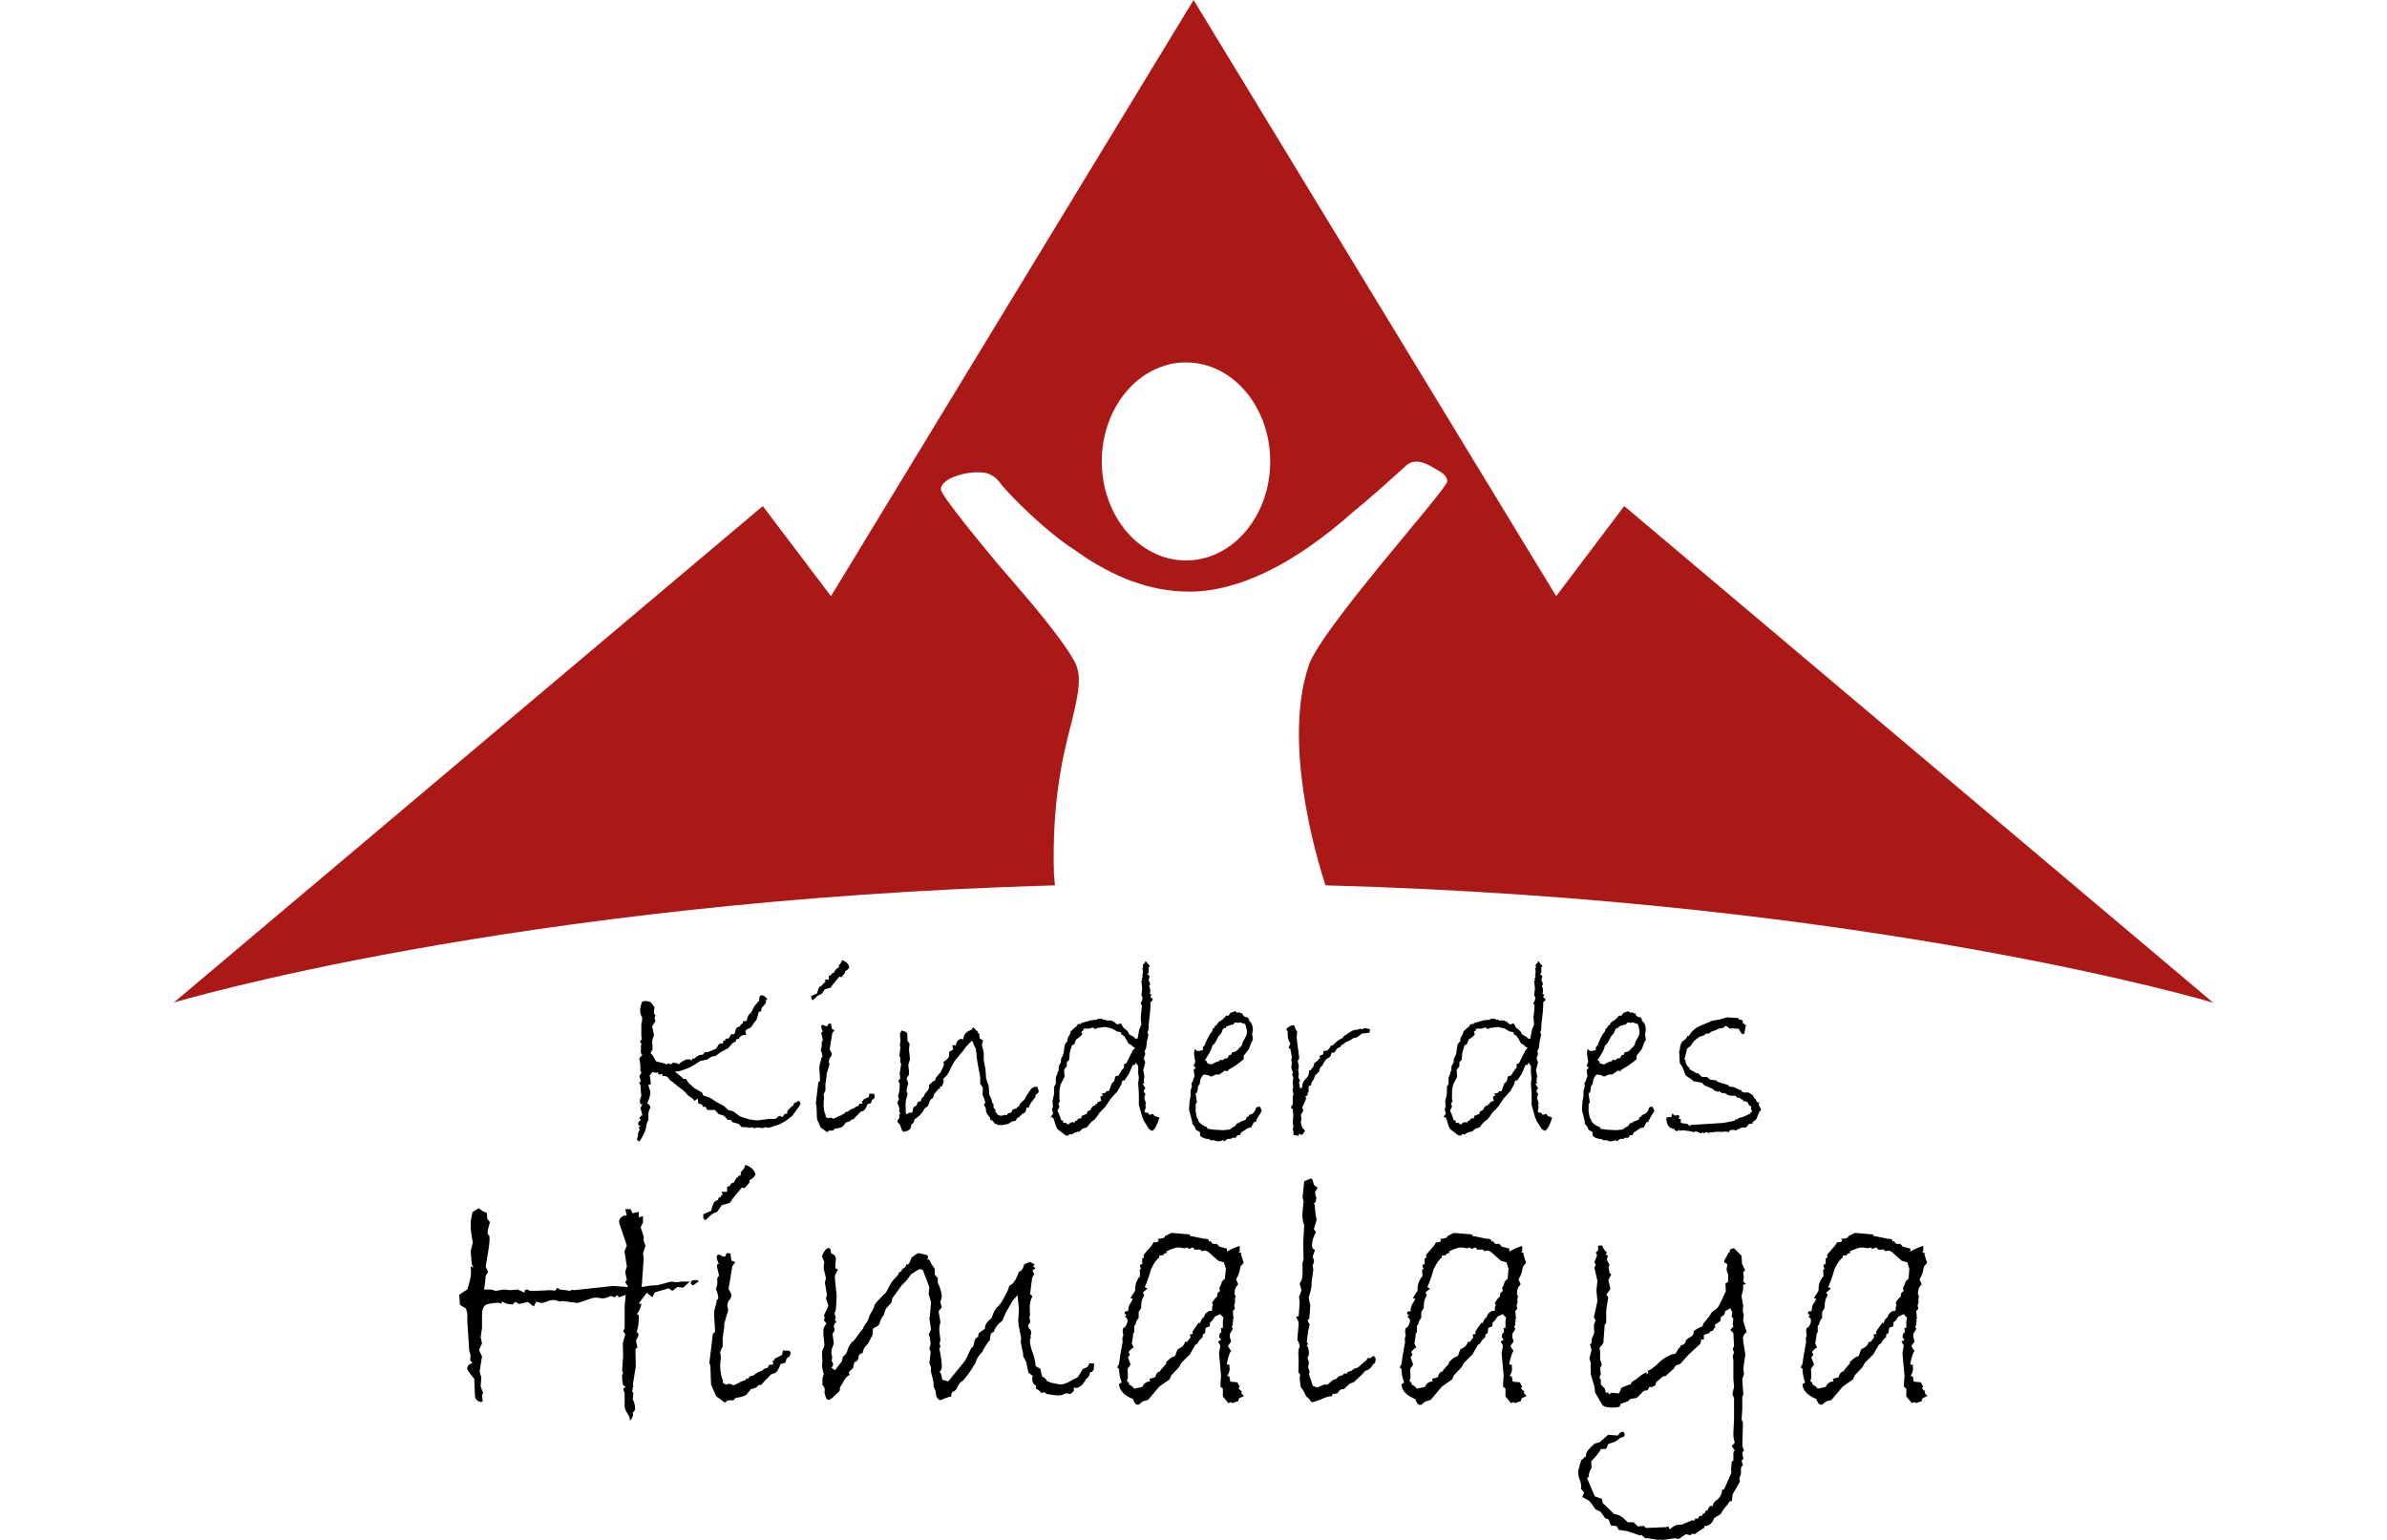 <?xml version="1.0" encoding="utf-8"?>
<!-- Generator: Adobe Illustrator 23.0.6, SVG Export Plug-In . SVG Version: 6.00 Build 0)  -->
<svg version="1.1" id="Ebene_1" xmlns="http://www.w3.org/2000/svg" xmlns:xlink="http://www.w3.org/1999/xlink" x="0px" y="0px"
	 viewBox="0 0 1417.3 914.3" style="enable-background:new 0 0 1417.3 914.3;" xml:space="preserve">
<style type="text/css">
	.st0{fill:#AB1917;}
</style>
<g>
	<path d="M475.4,655.2l-1,1.9l-4.1,5.6c-2,1.6-3.9,3-5.7,4c-1.8,1-4.6,2.1-8.6,3l-1.3-0.4l-2.2,0.6l-2.4-0.4l-2.7,0.4l-0.7-0.6
		l-1.7,0.4l-1.9-0.4h-2.6l-2-2l-3.5-0.9l-1.3-1.6l-1.4,0.3l-2.1-2.2c-0.3-0.3-0.7-0.6-1.3-0.7l-2.2-0.7l-2.2-2.4H420l-1.1-1.9h-1.5
		l-0.6-1.3l-2.2-0.7l-0.3-2.9l-1.9,1.4l-1.2-1.4l-2.7-1.9l-1.8-2c-0.5-0.6-1.4-1.3-2.7-2.2c-1.2-0.8-2.3-1.7-3.1-2.5
		c-0.8-0.8-1.9-1.6-3-2.2c-0.9-1.7-2.1-2.6-3.6-2.6h-0.8l-0.3-1.2l-2.2,0.4l-0.3-1.4l-1,0.3l-2.3-0.4l-1.6,1.9l0.7,5.3l-1.6,0.4
		l1.3,4.2c0,1.6-0.6,3.9-1.9,6.8c1,0.4,1.7,1.3,1.9,2.4c-0.8,1.4-1.2,2.7-1.2,3.9v3.5l-1.1,2.4l-0.3,2.2c-0.2,1.6-1.5,4.4-3.9,8.3
		l-1.6-1.2l0.7-2.2l0.1-1.6c0.1-0.5,0.4-1.2,0.9-2l-0.6-1.5l1.3-0.8c-1,0-1.5-0.4-1.5-1.3c-0.1-0.1-0.1-0.2-0.1-0.3
		c0-0.5,0.5-1.2,1.6-1.9l-0.9-1.2l1.2-1.6l0.6,0.3c-0.2-1.8-0.6-3.2-1.2-4.4l1.2-2.7l-0.9,0.3c-0.4-0.6-0.6-1.3-0.6-2.1
		c0-0.4,0.3-1.5,0.9-3c-0.2-1.6-0.4-3.1-0.4-4.5c0-1.4-0.2-2.2-0.4-2.3c-0.2-0.1-0.4-0.5-0.4-1l0.9-1l-0.9-3l1.3-1.9l-0.7-1.3v-3.5
		l-0.6-3.8l1.8-2c-0.6-0.3-0.9-1.1-0.9-2.4l0.1-1.3c0-0.6,0-1.1-0.1-1.3l0.4-1.8l-0.7-0.4v-1.4c0.6-0.1,0.9-0.4,0.9-0.9l-0.3-1.6
		v-7.1l0.1-0.9c0.3-0.4,0.4-1.5,0.4-3.2c-0.8-1.2-1.2-2.6-1.2-4.1c0-1.6,0.4-3.3,1.2-5.2c0.6-0.3,1.4-0.4,2.2-0.4
		c0.8,0,1.8,0.2,2.9,0.7l2.2,2.9l-0.4,3.6l1,1.3l-0.6,1.5l0.6,1.9l-2,3.2l1.1,5l-1.1,3.6l0.3,5l-1.3,2.3l1.2,1l2,3.6
		c0.1,0.2,0.9,0.5,2.4,0.8c1.5,0.3,2.9,0.7,4.1,1.2l0.9-0.6l1.6,0.6l1.3-1l2.4,0.4l0.7,0.6c2.5-2,4.4-3,5.5-3c0.9,0,1.8,0.2,2.7,0.6
		v-1h1.3c1.4-1.5,2.8-2.3,4.3-2.3h0.6l0.9-1v-0.1c0-0.2,0.2-0.4,0.7-0.4h1.4l5-2.1c0.9-1.7,1.6-2.6,2.1-2.9c0.5-0.2,0.9-0.3,1.1-0.3
		c0.3,0,0.6,0.1,0.8,0.3l0.3-1.9h1l0.3-1l2-0.4l1.3-2.4h1.6c0.4,0,0.8-0.7,1-2.2c0.2-1.4,1-2.2,2.3-2.2c0.7-1.1,1.4-1.9,2.1-2.2v-1
		l2.2-0.3c0.6-2.8,1.4-4.3,2.4-4.6c0.7-1,1.2-1.9,1.4-2.7c0.3-0.8,1.5-2.4,3.7-4.7v-1c0-1.5,0.5-2.2,1.6-2.2c1.1,0,2.3,0.9,3.3,2.6
		l-0.9,0.1v1.6c-0.4,0.8-1.3,1.9-2.6,3.2l-0.3,2l-1.4,0.4l-1.3,4.7l-1.7,2c-0.8,1.4-1.4,2.2-1.6,2.4c-0.2,0.2-0.6,0.4-1.2,0.6
		c-0.5,0.2-1.3,0.7-2.2,1.5c0.2,1,0.4,1.8,0.7,2.3c-2.3,0-3.8,0.8-4.5,2.4l-1.7,0.4v1.2l-1.8,0.8l-3,3.3l-4.2,2.2l-2.9,2.2l-2.7,0.6
		l-2.4,1.6l-4.2,0.9c-3.6,2.4-6.1,3.9-7.7,4.4l-4.4,1.6l-3,0.4l4.2,3.2l0.7,1h1.7l1.5,2.4l3.6,3.2l4.5,2.6l0.6,1.7l4.1,1.3l3.5,2.4
		l4.6,2.4l2.7,2.5l2.9,0.8l4.1,3l5.6,1.8l4.4,0.6l7.3-0.9h2.9c0.8,0,1.4-0.3,2-0.9c0.5-0.6,1-0.9,1.4-0.9c0.1,0,0.4,0.1,0.7,0.3
		c0.3,0.2,0.6,0.3,0.9,0.3h0.3c0.3-1.2,1-1.9,1.9-1.9h0.5l0.3-1.7c1.2-1.5,2.4-2.6,3.6-3.3l0.1-1.2c1.1-0.3,2.1-0.8,2.7-1.5l0.7,0.4
		L475.4,655.2z"/>
	<path d="M504.3,574.3c-0.3,0.9-1.2,1.7-2.6,2.5v1l-1.3,1.5c-0.4,0.6-0.8,0.9-1.2,0.9c-0.1,0-0.4-0.1-0.8-0.3l-4.1,4.9l-1,1.6
		l-3.6,1.1l-1.9,2.7L486,591c-0.5,0.2-1.6,1.2-3.3,2.9l-0.9-0.6l-0.1-1.9l3.5-1.6c0.5-2.5,1.1-3.9,1.9-4.2c0.8-0.3,1.2-0.5,1.2-0.6
		v-0.6l0.7-0.4l0.3,0.1l0.4-1.1h0.6l-0.6-1.3h2.4v-2.2l1.1-0.3l0.7-1.2l1.2-0.4l1.1-2c0.4,0,0.7-0.3,0.9-0.9h0.9l0.1-1.6
		c1-0.9,1.7-1.9,1.9-3C502.3,570.9,503.8,572.3,504.3,574.3z M519.4,650.7l-0.3,1.5l-1.4,1l-0.6,1.9l-2.1,0.6
		c-0.6,2-1.4,3.2-2.2,3.8l-1.9,0.7l-1.6,1.8c-0.4,0.2-1.3,1.1-2.6,2.7h-1c-0.7,1-1.8,1.6-3.3,1.7c-1.1,1.3-1.7,2.1-1.9,2.4
		c-0.7,0.5-1.7,0.9-2.9,1.1c-1.2,0.2-1.9,0.4-2.2,0.5l-0.6,0.9h-2.4l-1.3,1l-3.8-2.8l-2.2-4.9l-0.3-7.9l-0.4-1.6l1.5-12.5l1-0.7
		l-0.4-7.8c0-0.9,0.1-1.8,0.4-2.6c0.3-0.8,0.5-1.9,0.8-3.4l0.6-0.4c0-1.4-0.3-2.8-1-4.2l0.6-2v-2.8l0.7-1c-0.1-0.7-0.3-1.5-0.5-2.4
		c-0.2-0.9-0.4-1.4-0.4-1.5c0-0.8,0.2-1.2,0.6-1.2c0.1,0.1,0.2,0.1,0.3,0.1c-0.7-1.6-1-2.6-1-3c0-0.7,0.3-1.1,1-1.1
		c0.2,0,0.5,0.1,1,0.4c0.5,0.3,0.9,0.4,1.2,0.4c0.1,0,0.3-0.1,0.7-0.3c0-0.8,0.3-1.3,1-1.3c0.6,0,0.9,0.1,1,0.3s0.2,1.2,0.4,2.9
		l1.6,0.7l-1.3,1.7l-1.6,9.7l1.3,2.4c0,1.1-0.5,2.1-1.4,2.9l-0.4,1.9l0.4,1.7l-1.8,6.2l0.1,0.7l-0.7,5v3.6l-1.1,2.4l0.3,2.1
		l-0.3,3.5c0,2.8,0.4,5,1.3,6.8l-0.1,0.8l1.3,0.9l1.6-0.4l1.8,0.7l2.2-1c0.5-0.4,1.4-0.8,2.6-1.1l1-1l0.3,0.4l0.9-1.2l1.6-0.4
		c1.1-1,2.4-1.7,3.8-2c0.3-0.6,1.1-1,2.2-1.2l0.9-1.4l1.7-0.1l-0.4-1.6h0.7l0.3-0.8l3.2-1.6l0.3-1.9l2.9,0.1
		C519,650,519.2,650.3,519.4,650.7z"/>
	<path d="M616.7,647.7c0.2,0.8-0.4,1.6-1.9,2.4l0.2,0.5c0,0.5-0.7,1.5-2,3.2c-1.3,1.6-2,2.8-2,3.7l-1.6,0.4c0,2.1-1,3.3-2.7,3.6
		c-0.1,0.6-0.4,0.9-0.7,0.9h-0.3c-0.1,0.8-0.7,1.3-1.7,1.3l-0.9,1.8l-2.2,0.4l-1.8,1.2c-0.2,0.1-0.6,0.3-1,0.4l-3.3,0.6l-1.2-0.1
		l-1.1,0.1l-0.4-0.6l-1.3-0.1l-1.7-2.2h-0.7c-0.4-0.4-0.6-0.9-0.6-1.6c-1.6-1.8-2.4-3.2-2.4-4.2v-1.2l-1-2v-0.9l0.7-0.4l-0.6-2.2
		l-1.1-2.7l0.2-4.1l-1.6-2.4v-3.8c-1.4-7.4-2.2-11.9-2.2-13.5v-0.6c-0.2-0.8-0.3-1.4-0.3-1.7c0-0.4,0-0.7,0.1-0.9
		c-1.1-1.7-1.7-3.1-1.8-4.2L577,618l-3.2,3.3l-1.6,2.2l-5.3,6.4l-2.1,3.8c-0.7,1.6-1.3,2.8-1.8,3.6c-0.4,0.8-1.4,1.9-3,3.4l0.4,1.4
		l-1,2.9l-1.2,0.1v1.3h-0.8l-2.9,3.5c-0.1,1.7-0.7,2.6-1.9,2.9c-0.4,0.6-0.8,1.6-1.2,2.8c-0.3,1.2-0.9,1.9-1.7,1.9l-0.6,0.6
		c-0.9,1.6-1.8,2.9-2.6,3.7c-0.8,0.9-2,1.8-3.5,2.9c-0.3,1.7-1,2.7-1.9,3l-0.1,0.7c0,0.7-0.3,1.3-0.7,2s-1.7,1.2-3.6,1.7
		c-0.7-0.1-1.3-0.9-1.7-2.5c-0.4-1.6-1-2.5-1.8-2.9l-0.4-1l1.2-1.9l-0.1-1.9l0.7-0.7l-0.7-1.3l0.1-1.9l-1.2-3.3l1-2l-0.6-2.1
		c0.7-1.4,1-3.5,1-6.2v-0.8c0-0.2-0.3-0.8-0.9-1.8c0.8-0.6,1.2-1.3,1.2-1.9l-0.3-2.4l0.9-5.8l-0.6-1.1l0.1-2.4L534,627l0.6-4.8
		l-0.3-1.7l0.4-2.7l-0.4-3.9l1-2c1.8,0.5,2.8,0.9,3,1.1c0.2,0.2,0.3,0.7,0.4,1.4c0.1,0.7,0.1,1.9,0.1,3.5l1.3,2l-0.4,2.9l0.6,6.2
		l-1,3.3l0.4,3.9v1.9l-1.4,2.2l1,3.2c-0.3,0.4-0.7,1.8-1.1,4.2l0.7,1.8c-0.8,2.7-1.2,4.7-1.2,5.9l0.1,5.5l0.4,0.7l1.9-0.9h1.5
		l0.8-3.3c1.1-0.3,1.8-0.9,2.1-1.7c0.1-1.2,0.9-1.8,2.3-1.8c0.1-1.1,0.5-1.9,1-2.3c0.4,0,0.9-0.7,1.4-2.2c1-1,1.9-2.1,2.4-3.2V644
		h0.1c0.4,0,0.9-0.4,1.4-1.1c0.5-0.7,1.2-1.1,2-1.1c0.3-1.3,0.8-2.2,1.3-2.7l2.2-2.6l1.9-4.2c-0.2-0.8-0.3-1.3-0.3-1.6
		c0-0.3,0.1-0.4,0.4-0.4c2-1.3,3-2.6,3-3.9v-1.9c1.5-0.6,2.3-1.1,2.3-1.6c0-0.2-0.1-0.5-0.2-0.9s-0.2-0.6-0.2-0.7
		c0-0.5,0.2-0.7,0.6-0.7c0.3,0,0.7,0.1,1.2,0.4c0.7-2.7,1.9-4.1,3.4-4.1c0.3,0,0.7,0.1,1.3,0.3c0-1.4,0.4-2.6,1.3-3.5
		c0.2-0.6,1.4-1.4,3.6-2.3l0.7-1.2h0.6c0.8,1.1,1.6,1.9,2.2,2.2l0.3,1l0.7,0.3l0.3,2.9l2,1.2l-0.7,2.6l1.1,4.8v4.4l1,5.2l0.4,5.4
		l1.6,5l0.3,5c0,0.1,0.3,0.6,0.8,1.4c0.5,0.9,0.8,2,1,3.4l0.7,0.4v2.3l1.3,1.5l-0.3,1.1l1,0.6v0.7c0.9,0.6,1.8,0.9,2.4,0.9
		c0.8,0,1.6-0.2,2.3-0.6c0.3,0.2,0.6,0.3,0.7,0.3c0.4,0,0.9-0.4,1.3-1.2c1.4-0.1,2.2-0.5,2.2-1.2v-0.4c0.1-0.3,1.2-0.8,3-1.5
		c0.5-0.6,1-1.1,1.6-1.5l-0.1-0.4c0.1-0.2,0.3-0.5,0.6-0.9c0.3-0.3,0.8-0.8,1.4-1.3c0.7-0.6,1.2-1.1,1.4-1.6l0.8-1.6
		c0.6-0.9,1.6-2.3,2.9-4.3l2.1-1h1.4L616.7,647.7z"/>
	<path d="M688.4,663.6c-1.1,3.9-2.4,6.5-4.1,7.9c-1.2-0.4-2-0.9-2.4-1.6l-2.7-4.3l-1-2.4l-2-7.1v-6.8l-0.4-5.9l0.4-3.3l-0.4-2.9
		v-4.2l-1.4-2l-0.6,1.3l-1.2,0.1l-2.3,5.3l-2.7,3.9h-1.2l-0.4,1.6c-0.1,0.6-0.4,1.3-0.9,2c-0.4,0.7-0.9,1.6-1.5,2.7l-4.1,4.5
		l-3.2,4.8l-3.5,3.6c-0.8,1.3-1.7,2.6-2.7,3.8l-2.1,1.6c-0.6,0.5-1.5,1.6-2.5,3.1l-2.6,0.9c-0.3,0.1-0.9,0.6-1.8,1.6l-1.8,0.4
		c-0.5,0-1.6,0.5-3.1,1.5l-1.3-0.3l-0.4,0.9l-1.7-0.1l-4.8-3.6c-0.8-1.1-1.4-2.6-1.8-4.4c-0.4-1.9-1-2.8-1.7-2.9l-0.8,0.3l1.6-2.4
		l-0.7-2.4l0.6-1.9l-0.3-2.9l1-4.6v-4.2l1-1.6v-3.8c0.7-1.4,1.1-2.6,1.1-3.5l0.6-0.4v-2.7l1.3-2.4l0.1-2.1c0.6-0.9,1.1-2,1.4-3
		l0.7-4.6c0.1-1,0.7-2,1.7-2.7l0.1-1.6c0.1-0.5,0.4-1.2,1-2c0.5-0.8,0.8-1.6,0.8-2.3c1.5-1.5,2.7-2.6,3.8-3.2l-0.3-0.6
		c0.6-0.1,1-0.4,1.1-0.7c0.1,0.1,0.4,0.1,0.9,0.1c0.4,0,0.7,0,0.9-0.1l-0.7-0.3l6.5-1.9c0.9-0.1,1.8-0.2,2.6-0.2
		c0.8,0,1.2-0.2,1.2-0.5v-0.1l2.4-0.1l1.3,0.7l0.8-0.3c0.1,0.5,0.5,0.7,1.2,0.7c0.2,0,0.4,0,0.6-0.1l2.4,0.1v0.7l0.6-0.3l2.3,1.9
		l2.3-0.6l1.3,2.4l2.4,2c0.3,0.2,0.7,1,1.3,2.2l2.4,1.3c0.8,0.8,1.4,1.3,1.9,1.3c0.3,0,0.5-0.2,0.6-0.6l1-5.2l1.2-2.7l-0.4-3.9
		l0.7-7.1l-0.7-1.9c0.7-0.9,1.1-2,1.1-3.2l-0.7-1.3l0.5-4.2l-0.5-4.2l0.7-0.9l-0.7-0.4c0.5-0.5,0.8-0.9,0.8-1.3
		c0-0.2-0.1-0.5-0.3-0.9c0.3-0.7,0.4-1.5,0.4-2.2c0-0.7-0.1-1.5-0.4-2.2h0.7c-0.2-0.4-0.3-0.9-0.3-1.4c0-0.6,0.5-1.2,1.5-1.8
		l-0.6-0.4l0.7-0.1c0.5,0,0.9,0.4,1.1,1.3c0.7,0.1,1.2,0.8,1.3,1.9h-0.7l0.1,2.4l-0.1,1.4h-0.9l1.6,1.8l-0.6,2.2l1,2.4l-0.7,1
		c0.5,1.2,0.7,2.1,0.7,2.7c0,0.6-0.1,1.2-0.4,1.8l1.2,1c-0.5,0.3-0.7,0.6-0.7,0.9c0,0.5,0.4,0.9,1.3,1.2v0.4c0,0.6-0.4,1.2-1.3,1.7
		v1.3c0,2.5-0.4,6.7-1.2,12.8c0.1,0.2,0.1,0.6,0.1,1.1c0,0.7-0.2,1.7-0.7,2.9l0.6,1.3l-0.9,3.5l-0.4,3.7c0,0.5-0.4,1.3-1,2.5
		l0.4,1.7l-0.9,2.7l0.9,2.1l-1.2,4.8l0.7,3.6l-0.4,2.2l0.3,1.9l-0.9,0.4c1,1.6,1.5,2.5,1.5,2.6c0,0.4-0.3,0.7-0.9,0.9l0.3,1
		l-0.3,0.4l1,1l-0.7,2.4l1,3.3l-0.4,1l0.4,1.1l-0.9,2.7l0.7,0.7h1.3l1,1.3l2.2-0.6l0.7,1.2L688.4,663.6z M674,622.1l-0.9-0.3
		l-1.6-1.4l-1.3-0.7c-0.2-0.1-0.6-0.8-1.2-2c-0.6-1.2-1.3-2.2-2.1-2.9c-0.5-0.2-1-0.5-1.3-0.9v-1l-2.3-0.4l-2.2-1.3
		c-0.4-0.3-1.1-0.5-1.8-0.7c-0.8-0.2-1.8-0.4-3.1-0.7l-4.6,0.6l-1.3,0.7l-1.4-1l-2.4,0.7h-3l-0.5,1.3l-0.9,0.4
		c0,0.8,0.2,1.3,0.6,1.5c-0.5,0.9-1.8,2-3.8,3.3l-1,2.7l-1.4,0.7l-1.3,4.2l-0.4,4.5l-1.4,1.3v2.6c-1.1,1-1.6,1.8-1.6,2.4l0.3,3.6
		l-2.4,4.8l-0.6,3.3l-0.1,5.1l0.4,1.1l-1,2.1l0.7,1.3l-1.2,2.5c0.8,1.6,1.5,3.4,2.1,5.5l1.4,0.7l-0.3,1h1.5c1,0.7,1.7,1,1.9,1
		c0.1,0,0.3-0.2,0.7-0.7c0.4-0.5,1.2-0.7,2.3-0.7v0.6c0.6-0.5,1-1,1.2-1.4c0.8,0,1.2-0.3,1.2-1l1.4-0.6l0.6,0.4l0.4-1.7l3-1.2
		l0.3-1.3l2.2-1.3v-0.7l1.6-1.7l0.5,0.2c0.4,0,0.6-0.4,0.6-1.1h1v-0.9l2.4-1l-0.6-2.3l1.6-1l-1-1.1c0.2,0.1,0.5,0.1,0.9,0.1
		c0.5,0,1.2-0.2,1.9-0.7l0.1-0.6l1.6-0.1l1.7-4.5l1.5-1.5l0.6-2.7l1.9-0.6c1.4-2.4,2.5-3.9,3.3-4.6v-2.1l1.4-0.6l3.8-7.6L674,622.1z
		"/>
	<path d="M748,657.1c0.7,1.1,1.1,2,1.1,2.5c0,0.4-0.5,1.2-1.4,2.5c-0.9,1.3-1.6,2.6-2.1,4.1l-1.1,0.1l-1.6,3.2l-1.9,0.3l-4.1,2.7
		l-0.7,1.6l-1.3-0.1l-1.3,1.6h-2.2l-0.4,0.7l-1-0.1c-1.1,0-2.1,0.5-2.9,1.5l-1-0.7c-1,0.5-1.9,0.7-2.5,0.7c-1.1,0-2.1-0.2-2.7-0.7
		c-0.5,0.1-1.2,0.1-2,0.1l-0.9-0.7c-2.7-0.1-4.6-0.9-5.5-2.3v-1.9l-2.4-1.3l-0.6-1.6c-0.2-0.5-0.7-1.1-1.6-1.9v-1.2L706,659l0.3-5.1
		l0.6-2.9v-3.2l0.8-2.7l-0.3-2c0.5-0.4,0.9-1,1-1.7s0.4-1.4,0.9-2.3c-0.2-0.9-0.4-2.2-0.6-3.8l1.3-1.1l-1.3-1.5c0.7-1.1,1-1.9,1-2.2
		l-0.7-4.5c0-1.1,0.1-2.2,0.4-3.2c0.6,0.9,1.3,1.3,2,1.3c0.4,0,1.4-0.2,2.9-0.6c-0.1-0.3-0.1-0.6-0.1-1c0-0.7,0.4-1.3,1.2-1.9
		c0.8-2.5,1.9-4.8,3.3-7c0.9-0.7,1.4-1.8,1.4-3h0.7l0.7-1.5l0.9-0.4c0.2-0.6,0.7-1.4,1.6-2.2c1.1-0.3,2.5-1.5,4.1-3.5
		c0.2,0.1,0.6,0.1,1.3,0.1c0.1,0,0.5-0.6,1.2-1.7c1.7-0.6,2.6-0.9,2.7-0.9c0.4,0,0.9,0.3,1.3,0.9l1.4-0.3l0.7,0.6h0.9
		c0.5,1.6,1.6,2.4,3,2.4h0.4c0.1,0.7,0.5,1.2,1,1.6l-0.7,0.3c1.7,0.8,2.6,2.8,2.6,5.9l-0.4,1.7l0.4,4.2l-0.7,0.7l-1.7,4.5l-3,3.8
		l-0.1,2.2c-3.6,3-6.6,5-8.9,6.1c-0.2,0.6-0.5,0.9-1,0.9c-0.2,0-0.6-0.1-1.2-0.3l-3.3,2.3h-2l-2.9,1.3l-1.3-0.7
		c-0.3-0.2-1.4-0.4-3.1-0.6c-1.5,1.4-2.3,3.3-2.3,5.6l-1,1.3c-0.2,1.9-0.4,3.2-0.7,3.9l-0.8,0.4l0.8,5.5l-0.8,0.7l0.1,1.7l-0.1,2.1
		c0,0.3,0.1,1.3,0.4,2.8c0.2,1.5,0.6,2.4,1.2,2.7c-0.2,0.7,0.2,1.5,1.4,2.5c1.2,1,2.5,1.7,3.9,2.1v0.9l3.9,0.6l5.6,0.3l3.8-0.4
		c1.5-1.1,2.6-1.8,3.3-2l1.2-1.8h1.4l0.1-0.7c2.2-0.7,3.4-1.2,3.6-1.5c0.2-0.3,0.3-0.5,0.3-0.8c0.3-0.6,0.7-0.9,1.3-0.9l0.4-1
		c2.2-0.3,3.6-1.8,4.2-4.4C746.7,657.3,747.3,657.1,748,657.1z M735.5,622.4c0.4,0,1.1-0.7,2-1.9l0.4-1.8c1.2-2.1,2-3.4,2.2-4
		c0.2-0.6,0.3-1.3,0.3-2.1c0-0.8-0.3-2.3-1-4.5l-3-1c-0.8,0.2-1.3,0.3-1.6,0.3l-0.9-0.3c-0.7,0-1.3,0.4-1.6,1.3
		c-0.9,0-2.3,0.4-4.1,1.1l-0.4,1c-0.2-0.1-0.4-0.1-0.6-0.1c-0.1,0-0.3,0-0.4,0.1c-0.1,0-0.2,0.1-0.3,0.2c-0.1,0.1-0.2,0.2-0.3,0.3
		c-0.1,0.1-0.2,0.3-0.3,0.5c-0.1,0.2-0.1,0.4-0.2,0.6s-0.1,0.4-0.2,0.7s-0.4,0.7-0.9,1.3l-1.1,1.3l-2.2,4.1l-1.1,1
		c-0.3,0.3-0.6,0.9-0.8,1.9c-0.2,1-1.5,3.4-4,7.1l1,0.6l0.5,1.3l2.5,0.7c1.4-1,3-1.7,4.6-2l0.4-0.9c0.5,0.2,0.9,0.3,1.2,0.3
		c0.5,0,1-0.3,1.4-0.9l1.8-0.3l1.1-1.9h1l0.7-1.6c1.3,0,2.6-0.6,3.8-1.9V622.4z"/>
	<path d="M813.5,611.3l-0.4,1.9l-4.5,0.6l-2.9,2.2l-1.9,0.3l-2.4,1.5l-2.4,1.1c-1.2,1-2.2,1.7-2.9,1.9v0.7l-2.2,1.1l-1.6,2.4h-1.6
		l-0.8,2.4l-1.7,1.1c-0.7,0.4-1.2,0.9-1.6,1.6l-1.5,2.7c-1.1,0.6-1.8,2-2,4.1l-0.7-0.3l-0.3,1l-1.1,0.7l-1,2.6
		c-1.1,1.5-1.6,2.7-1.6,3.5l-1.4,0.6v3.2c-0.3,0.3-0.5,0.9-0.7,1.6l0.3,0.5l-1.5,0.6l0.4,1.2c-0.1,1-0.9,2.8-2.3,5.5l0.7,1.9
		l-1.5,2.4c0.2,1,0.3,1.8,0.3,2.3l-0.3,2.4l0.7,2.7c0,0.1,0.3,0.4,0.7,0.9l1.1,1.1c-0.6,1.2-1.3,2.1-1.9,2.6l-2-0.7l0.3,1.3
		l-3.3-0.6v-2l-0.4-1.3l0.4-2.4l-0.4-1l0.3-5.2l-0.3-3.5c-0.7-0.2-1-0.5-1-0.9c0-0.4,0.3-1,1-1.9v-2.2c0-1.2,0-2.1-0.1-2.6l0.6-0.7
		l-0.6-2.9l0.4-2.3l-0.4-1.4l0.4-4.1l-0.7-1.2l0.4-1.4l-0.9-3l0.3-2.4c0-0.6-0.1-1.6-0.3-2.7l0.4-0.7l-0.9-5.2l-1.1-0.7l1.1-2.6
		c-1-1.4-1.6-3.1-1.6-5v-2.1c-0.4-0.5-0.7-1-0.9-1.4c0.7-0.9,2-1.8,3.8-2.4l1.1,0.3c0.2,1.2,0.7,2.4,1.6,3.6l-0.3,3.8l1.5,11.5
		c0,0.7-0.3,1.4-0.9,2l0.7,3.2l-0.4,2.3l0.4,2.4l-0.3,1.9l1.1,2.3l-0.7,0.4l0.5,3.5l1.2,0.3l0.5-3c0-0.3,0.6-1.2,1.8-2.7
		c1.3-1.1,1.9-2.4,1.9-3.8v-0.9l1-0.4c0.1,0,0.3-0.2,0.4-0.6c0.1-0.4,0.3-0.6,0.5-0.6h0.4l0.9-3l2.3-1.6l0.1-0.9h1l-0.4-1.7l2.3-1
		l0.1-1.9l2.2-0.3c1.1-0.9,1.8-1.9,2.2-2.9l1.4-0.3c0.2-0.4,1.1-1.3,2.7-2.7c0.3,0,0.6-0.1,0.7-0.4l2.4-1.3l0.6-1.1l1.3-0.7
		c2.6-1.9,4.4-2.9,5.3-2.9h0.6c0.9,0,1.6-0.2,2.2-0.7l1.3,0.4c0.7-0.5,1.3-0.7,1.7-0.7C812.4,610.8,813.4,611.1,813.5,611.3z"/>
	<path d="M921.6,663.6c-1.1,3.9-2.4,6.5-4.1,7.9c-1.2-0.4-2-0.9-2.4-1.6l-2.7-4.3l-1-2.4l-2-7.1v-6.8l-0.4-5.9l0.4-3.3l-0.4-2.9
		v-4.2l-1.4-2l-0.6,1.3l-1.2,0.1l-2.3,5.3l-2.7,3.9h-1.2l-0.4,1.6c-0.1,0.6-0.4,1.3-0.9,2c-0.4,0.7-0.9,1.6-1.5,2.7l-4.1,4.5
		l-3.2,4.8l-3.5,3.6c-0.8,1.3-1.7,2.6-2.7,3.8l-2.1,1.6c-0.6,0.5-1.5,1.6-2.5,3.1l-2.6,0.9c-0.3,0.1-0.9,0.6-1.8,1.6l-1.8,0.4
		c-0.5,0-1.6,0.5-3.1,1.5l-1.3-0.3l-0.4,0.9l-1.7-0.1l-4.8-3.6c-0.8-1.1-1.4-2.6-1.8-4.4c-0.4-1.9-1-2.8-1.7-2.9l-0.8,0.3l1.6-2.4
		l-0.7-2.4l0.6-1.9l-0.3-2.9l1-4.6v-4.2l1-1.6v-3.8c0.7-1.4,1.1-2.6,1.1-3.5l0.6-0.4v-2.7l1.3-2.4l0.1-2.1c0.6-0.9,1.1-2,1.4-3
		l0.7-4.6c0.1-1,0.7-2,1.7-2.7l0.1-1.6c0.1-0.5,0.4-1.2,1-2c0.5-0.8,0.8-1.6,0.8-2.3c1.5-1.5,2.7-2.6,3.8-3.2l-0.3-0.6
		c0.6-0.1,1-0.4,1.1-0.7c0.1,0.1,0.4,0.1,0.9,0.1c0.4,0,0.7,0,0.9-0.1l-0.7-0.3l6.5-1.9c0.9-0.1,1.8-0.2,2.6-0.2
		c0.8,0,1.2-0.2,1.2-0.5v-0.1l2.4-0.1l1.3,0.7l0.8-0.3c0.1,0.5,0.5,0.7,1.2,0.7c0.2,0,0.4,0,0.6-0.1l2.4,0.1v0.7l0.6-0.3l2.3,1.9
		l2.3-0.6l1.3,2.4l2.4,2c0.3,0.2,0.7,1,1.3,2.2l2.4,1.3c0.8,0.8,1.4,1.3,1.9,1.3c0.3,0,0.5-0.2,0.6-0.6l1-5.2l1.2-2.7l-0.4-3.9
		l0.7-7.1l-0.7-1.9c0.7-0.9,1.1-2,1.1-3.2l-0.7-1.3l0.5-4.2l-0.5-4.2l0.7-0.9l-0.7-0.4c0.5-0.5,0.8-0.9,0.8-1.3
		c0-0.2-0.1-0.5-0.3-0.9c0.3-0.7,0.4-1.5,0.4-2.2c0-0.7-0.1-1.5-0.4-2.2h0.7c-0.2-0.4-0.3-0.9-0.3-1.4c0-0.6,0.5-1.2,1.5-1.8
		l-0.6-0.4l0.7-0.1c0.5,0,0.9,0.4,1.1,1.3c0.7,0.1,1.2,0.8,1.3,1.9h-0.7l0.1,2.4l-0.1,1.4h-0.9l1.6,1.8l-0.6,2.2l1,2.4l-0.7,1
		c0.5,1.2,0.7,2.1,0.7,2.7c0,0.6-0.1,1.2-0.4,1.8l1.2,1c-0.5,0.3-0.7,0.6-0.7,0.9c0,0.5,0.4,0.9,1.3,1.2v0.4c0,0.6-0.4,1.2-1.3,1.7
		v1.3c0,2.5-0.4,6.7-1.2,12.8c0.1,0.2,0.1,0.6,0.1,1.1c0,0.7-0.2,1.7-0.7,2.9l0.6,1.3l-0.9,3.5l-0.4,3.7c0,0.5-0.4,1.3-1,2.5
		l0.4,1.7l-0.9,2.7l0.9,2.1l-1.2,4.8l0.7,3.6l-0.4,2.2l0.3,1.9l-0.9,0.4c1,1.6,1.5,2.5,1.5,2.6c0,0.4-0.3,0.7-0.9,0.9l0.3,1
		l-0.3,0.4l1,1l-0.7,2.4l1,3.3l-0.4,1l0.4,1.1L913,660l0.7,0.7h1.3l1,1.3l2.2-0.6l0.7,1.2L921.6,663.6z M907.1,622.1l-0.9-0.3
		l-1.6-1.4l-1.3-0.7c-0.2-0.1-0.6-0.8-1.2-2c-0.6-1.2-1.3-2.2-2.1-2.9c-0.5-0.2-1-0.5-1.3-0.9v-1l-2.3-0.4l-2.2-1.3
		c-0.4-0.3-1.1-0.5-1.8-0.7c-0.8-0.2-1.8-0.4-3.1-0.7l-4.6,0.6l-1.3,0.7l-1.4-1l-2.4,0.7h-3l-0.5,1.3l-0.9,0.4
		c0,0.8,0.2,1.3,0.6,1.5c-0.5,0.9-1.8,2-3.8,3.3l-1,2.7l-1.4,0.7l-1.3,4.2l-0.4,4.5l-1.4,1.3v2.6c-1.1,1-1.6,1.8-1.6,2.4l0.3,3.6
		l-2.4,4.8l-0.6,3.3l-0.1,5.1l0.4,1.1l-1,2.1l0.7,1.3l-1.2,2.5c0.8,1.6,1.5,3.4,2.1,5.5l1.4,0.7l-0.3,1h1.5c1,0.7,1.7,1,1.9,1
		c0.1,0,0.3-0.2,0.7-0.7c0.4-0.5,1.2-0.7,2.3-0.7v0.6c0.6-0.5,1-1,1.2-1.4c0.8,0,1.2-0.3,1.2-1l1.4-0.6l0.6,0.4l0.4-1.7l3-1.2
		l0.3-1.3l2.2-1.3v-0.7l1.6-1.7l0.5,0.2c0.4,0,0.6-0.4,0.6-1.1h1v-0.9l2.4-1l-0.6-2.3l1.6-1l-1-1.1c0.2,0.1,0.5,0.1,0.9,0.1
		c0.5,0,1.2-0.2,1.9-0.7l0.1-0.6l1.6-0.1l1.7-4.5l1.5-1.5l0.6-2.7l1.9-0.6c1.4-2.4,2.5-3.9,3.3-4.6v-2.1l1.4-0.6l3.8-7.6
		L907.1,622.1z"/>
	<path d="M981.1,657.1c0.7,1.1,1.1,2,1.1,2.5c0,0.4-0.5,1.2-1.4,2.5c-0.9,1.3-1.6,2.6-2.1,4.1l-1.1,0.1l-1.6,3.2l-1.9,0.3l-4.1,2.7
		l-0.7,1.6l-1.3-0.1l-1.3,1.6h-2.2l-0.4,0.7l-1-0.1c-1.1,0-2.1,0.5-2.9,1.5l-1-0.7c-1,0.5-1.9,0.7-2.5,0.7c-1.1,0-2.1-0.2-2.7-0.7
		c-0.5,0.1-1.2,0.1-2,0.1l-0.9-0.7c-2.7-0.1-4.6-0.9-5.5-2.3v-1.9l-2.4-1.3l-0.6-1.6c-0.2-0.5-0.7-1.1-1.6-1.9v-1.2l-1.7-7.2
		l0.3-5.1l0.6-2.9v-3.2l0.8-2.7l-0.3-2c0.5-0.4,0.9-1,1-1.7s0.4-1.4,0.9-2.3c-0.2-0.9-0.4-2.2-0.6-3.8l1.3-1.1l-1.3-1.5
		c0.7-1.1,1-1.9,1-2.2l-0.7-4.5c0-1.1,0.1-2.2,0.4-3.2c0.6,0.9,1.3,1.3,2,1.3c0.4,0,1.4-0.2,2.9-0.6c-0.1-0.3-0.1-0.6-0.1-1
		c0-0.7,0.4-1.3,1.2-1.9c0.8-2.5,1.9-4.8,3.3-7c0.9-0.7,1.4-1.8,1.4-3h0.7l0.7-1.5l0.9-0.4c0.2-0.6,0.7-1.4,1.6-2.2
		c1.1-0.3,2.5-1.5,4.1-3.5c0.2,0.1,0.6,0.1,1.3,0.1c0.1,0,0.5-0.6,1.2-1.7c1.7-0.6,2.6-0.9,2.7-0.9c0.4,0,0.9,0.3,1.3,0.9l1.4-0.3
		l0.7,0.6h0.9c0.5,1.6,1.6,2.4,3,2.4h0.4c0.1,0.7,0.5,1.2,1,1.6l-0.7,0.3c1.7,0.8,2.6,2.8,2.6,5.9l-0.4,1.7l0.4,4.2l-0.7,0.7
		l-1.7,4.5l-3,3.8l-0.1,2.2c-3.6,3-6.6,5-8.9,6.1c-0.2,0.6-0.5,0.9-1,0.9c-0.2,0-0.6-0.1-1.2-0.3l-3.3,2.3h-2l-2.9,1.3l-1.3-0.7
		c-0.3-0.2-1.4-0.4-3.1-0.6c-1.5,1.4-2.3,3.3-2.3,5.6l-1,1.3c-0.2,1.9-0.4,3.2-0.7,3.9l-0.8,0.4l0.8,5.5l-0.8,0.7l0.1,1.7l-0.1,2.1
		c0,0.3,0.1,1.3,0.4,2.8c0.2,1.5,0.6,2.4,1.2,2.7c-0.2,0.7,0.2,1.5,1.4,2.5c1.2,1,2.5,1.7,3.9,2.1v0.9l3.9,0.6l5.6,0.3l3.8-0.4
		c1.5-1.1,2.6-1.8,3.3-2l1.2-1.8h1.4l0.1-0.7c2.2-0.7,3.4-1.2,3.6-1.5c0.2-0.3,0.3-0.5,0.3-0.8c0.3-0.6,0.7-0.9,1.3-0.9l0.4-1
		c2.2-0.3,3.6-1.8,4.2-4.4C979.8,657.3,980.4,657.1,981.1,657.1z M968.6,622.4c0.4,0,1.1-0.7,2-1.9l0.4-1.8c1.2-2.1,2-3.4,2.2-4
		c0.2-0.6,0.3-1.3,0.3-2.1c0-0.8-0.3-2.3-1-4.5l-3-1c-0.8,0.2-1.3,0.3-1.6,0.3l-0.9-0.3c-0.7,0-1.3,0.4-1.6,1.3
		c-0.9,0-2.3,0.4-4.1,1.1l-0.4,1c-0.2-0.1-0.4-0.1-0.6-0.1c-0.1,0-0.3,0-0.4,0.1c-0.1,0-0.2,0.1-0.3,0.2c-0.1,0.1-0.2,0.2-0.3,0.3
		c-0.1,0.1-0.2,0.3-0.3,0.5c-0.1,0.2-0.1,0.4-0.2,0.6s-0.1,0.4-0.2,0.7s-0.4,0.7-0.9,1.3l-1.1,1.3l-2.2,4.1l-1.1,1
		c-0.3,0.3-0.6,0.9-0.8,1.9c-0.2,1-1.5,3.4-4,7.1l1,0.6l0.5,1.3l2.5,0.7c1.4-1,3-1.7,4.6-2l0.4-0.9c0.5,0.2,0.9,0.3,1.2,0.3
		c0.5,0,1-0.3,1.4-0.9l1.8-0.3l1.1-1.9h1l0.7-1.6c1.3,0,2.6-0.6,3.8-1.9V622.4z"/>
	<path d="M1045.7,659l-1,1.2c-0.2,0.3-0.9,1.9-2,4.6l-2.2,1.6l0.1,0.9h-2l-1.9,2.2h-2.6l-1.7,0.9c-0.5,0-1,0.3-1.6,0.9
		c-0.6-0.3-1.3-0.4-2-0.4c-0.5,0-1.2,0.1-1.9,0.4v0.9l-2.7-0.3l-2.2,0.3l-2-0.3l-0.3,0.4l-0.7-0.4l-1.3,0.4h-1
		c-0.7,0-1.4,0.1-2.2,0.4l-1.6-0.5l-1.2,0.8l-0.6-0.7l-1.1,0.7c-1.3-0.7-2.4-1.1-3.2-1.1c-0.3,0-0.7,0.1-1.3,0.4
		c-0.6-0.3-1.5-0.6-2.6-0.7l-3.3-0.4c-1,0-1.9,0.1-2.4,0.3l-0.3-0.6l-1.3,0.9c-0.3-0.4-0.7-0.6-1.1-0.6l-0.4-0.9
		c-3.1-0.1-4.7-2.4-4.7-6.7l3.2-0.4l-0.1-1.1l0.7-1l0.4,0.9h0.9v0.7l1.4-0.7c0.8,0.1,1.2,0.5,1.2,1.1c0,0.3-0.1,0.7-0.4,1.3l1.3,0.1
		v2.3l3.9,0.6l1.5,1.3l0.4-0.7l19.4-1.2l6.7-1.3l0.4-0.7l1.6-0.3l0.4-0.6c2.3-0.4,4.4-1.3,6.1-2.4l0.4,0.4l0.3-0.9l1.1-0.9l0.1-0.5
		l-0.7-1l0.3-1.3l-1.7-1.4l-0.3-1.2c-0.8-0.3-1.3-0.6-1.5-0.9l-0.7,0.3l-1.5-1.4h-0.6l-0.7-0.9h-1.5c-0.3-0.8-0.9-1.2-1.7-1.2
		l-1,0.1c-1.7,0-3.2-0.5-4.5-1.6h-1.6l-1.9-1.2l-1,0.6l-0.4-0.7h-1l-1.7-1.4l-4.5-1.9l-1.7-1.6l-5.1-0.9l-0.1-0.4l-4.3-3l-1.9-4.9
		l-1.6-2.4l-0.4-7.1l0.4-0.7c0-2,0.5-3.7,1.6-5.2c1.9-1.1,2.8-2.2,2.9-3.2l1,0.1c0.4-1.2,1.3-2.4,2.8-3.6l1.9-1.6l8.8-3.8l4.5-0.8
		l4.4-1.3l6.8,0.4l0.3,0.9h0.4c0.8,0,1.5,0.3,2,0.8v1.3l1.9,1.3c-0.5,2.4-0.8,3.7-0.8,4c0,0.9-0.4,1.3-1.3,1.3
		c-0.4,0-1.1-1.1-2.2-3.2l-4.1-0.3l-1,0.3c-1.6-1.2-2.5-1.8-2.7-1.8c-0.3,0-0.4,0.1-0.4,0.4l-1.4,1c-1.7,0-3,0.4-4.1,1.3
		c-1.9,0.3-3.2,1-3.9,1.9h-1.7l-1.3,1c-0.3,0.2-1.3,0.6-3,1l-0.6,0.7l-0.8,0.4l-2.1,2l-1.4,2.2c-1.4,0.9-2.2,1.6-2.2,1.9l-1.6,6.2
		l0.7,0.4v0.4c0,1.7,0.8,3.1,2.4,4.3v0.7l4.1,2.4h1l2.2,2.2h3l1.9,1.6l3.5,0.4l1,0.9l6.5,2c0,0.6,0.4,0.9,1.1,0.9
		c1.2,0,2.4,0.3,3.4,0.9s2,1,3,1.1l0.1,0.7l1.3,0.7h2.9l2.6,1.7c0.3,1.1,1,2,2,2.7l-0.1,0.4l0.7,1l1.3,0.3l-0.6,1.1
		C1045,657.4,1045.5,658.2,1045.7,659z"/>
	<path d="M409.8,760.8l-4.2,3.8l-3.4-0.4l-3,2.3L397,765l-8.2,2.4l-1.5,2.9l-3.3-2.7l-4.8,6.5h1.6c-0.2,2.3-1.1,4.4-2.8,6.3h0.4
		c0.6,0,0.9,0.5,0.9,1.5c0,3.6-0.4,6.6-1.3,9l1.1,1c0,1.2-0.2,2-0.7,2.6c-0.4,0.5-0.7,1.1-0.7,1.6c0,0.8,0.3,2.2,0.8,4l-1.2,1
		l0.2,10.2l-1.8,11.3h0.4l-0.8,3.4l0.8,1.4l-0.4,3.4l0.7,1.7c0.5,1.4,0.7,2.7,0.7,4.1c0,0.7-0.5,1.4-1.4,2.2l0.2,1
		c0,1.4-0.7,2.7-1.9,3.8l-0.2-2.2c-1.9-2.9-2.9-5-2.9-6v-8l-0.9-2.7l1.5-1.3l-1.5-0.8l-0.6-3.4v-3.1l0.6-0.2l-0.6-2.4l0.6-8.2
		l-0.2-7.6l1.5-5.4l-1.3-1.8l0.9-1.9v-13l0.6-6.7l-4,1.4l-1-1.2l-1.7,1.2l-2.1-0.8c-2.3,1.2-4.2,1.6-5.6,1.4c-1.4-0.2-2.4-0.4-3-0.4
		c-1,0-1.9,0.1-2.8,0.4l-8.2,2.8l-9.6-1.2l-1,0.4c-1.8-0.7-3.2-1-4.2-1c-0.8,0-1.9,0.3-3.5,0.9c-1.6,0.6-2.7,0.9-3.2,0.9l-3.3-0.8
		l-1.3,2.9l-3.6-2.7l-5.2,1.2L306,773l-1.7,1.6l-2.5-0.3c-0.8-0.1-2.1-0.6-3.8-1.5l-0.2,1.4l-1.6-0.6c-2.7,0-5,0.3-7,0.9
		c-2,0.6-3,2.7-3,6.3v7.7l-0.8,5.5l0.8,3.7l-1.8,4l1.8,3.6l-1.4,9.2l1,3.4l-0.4,5.4l1.4,3.6l-0.6,1.7l0.4,3.5l-0.8,0.4
		c-2.4-0.3-3.7-1.6-3.8-3.9l-0.4-9.9c-2.8-3.3-4.2-5.3-4.2-6c0-1.6,1.1-2.7,3.2-3.4l-1.4-1.4l0.2-3.4l-0.8-2.6l-1.1-16.7v-5.3
		l-0.8-2.9l-3.6-2.2l-0.4-6l4.8-3.2c1.4-4.2,2.2-7.7,2.2-10.5c0-0.8-0.1-1.8-0.4-3.2l1.8,0.8l-1-2.1l-0.6-7.8l1.2-4.8l-1.2-8.2v-4.6
		l1-5.4l3.8-2.4c1.5,1.4,3.1,2.3,4.8,2.8l0.2,3.4l1.6,2.1c-1,3.4-1.4,5.4-1.4,5.8c0,1.1,0.3,1.8,1,2.2c0.1,0.4,0.2,1.1,0.2,2.1
		c0,2.3-0.8,7.7-2.3,16.2l1.4,3.4l-1.4,2.1c-0.1,2.1-0.4,4.8-1,8.2h4.4l2.3,0.8l5.4-0.8l3.4,0.4l4.6-0.4l4,1.9v-0.5
		c0-1,0.4-1.4,1.2-1.4c0.5,0,1.2,0.3,1.9,0.8h3.6l8.1-0.4c1.5,0,2.6,0.1,3.2,0.4l1.5-1.8l1.4,1c3.1,0.3,5.1,0.6,5.8,0.8
		c0.8-0.4,1.5-0.6,1.9-0.6l0.8,0.2l22.9-2.5l9.2,0.6l-1.8-3l1-1.2l-1-4.6l1-3.4l-1.4-9l1.4-3.4l-4.2-12.4c-0.3-0.8-0.4-1.4-0.4-1.8
		c0-1,0.4-1.9,1.3-2.6c0.9-0.7,1.5-1,1.8-1h1.4l-0.8-3.8h3.2l1,2.4l3.8-0.8v3.3l2.5-0.8v3.8l-1.4,2.8l1.8,5.4v2.7l1.1,3l-1.5,4.2
		l0.4,3.4l-1.2,16.8l5-0.8l4.6-0.3l7.8-2.1l3.6,0.4l2.7-0.4H409.8z M415,760.8l-3.4,2.4c-1-0.2-1.4-0.7-1.4-1.5
		c0-1.1,0.8-1.6,2.5-1.6C413.7,760,414.5,760.3,415,760.8z"/>
	<path d="M448.6,697.4c-0.5,1.2-1.7,2.4-3.6,3.5v1.3l-1.8,2.1c-0.6,0.8-1.2,1.2-1.6,1.2c-0.2,0-0.6-0.1-1.1-0.4l-5.6,6.8l-1.4,2.3
		l-5,1.5l-2.6,3.8l-2.4,1c-0.7,0.3-2.2,1.6-4.6,4l-1.2-0.8l-0.2-2.6l4.8-2.2c0.7-3.4,1.6-5.3,2.6-5.8c1.1-0.4,1.6-0.7,1.6-0.9v-0.8
		l1-0.6l0.4,0.2l0.5-1.5h0.8l-0.8-1.8h3.3v-3l1.5-0.4l1-1.6l1.6-0.6l1.5-2.8c0.5,0,1-0.4,1.2-1.2h1.2l0.2-2.2
		c1.4-1.2,2.3-2.6,2.6-4.2C445.9,692.8,447.9,694.7,448.6,697.4z M469.4,803.1l-0.4,2.1l-1.9,1.4l-0.8,2.6l-2.9,0.8
		c-0.9,2.7-1.9,4.5-3,5.2l-2.6,0.9l-2.3,2.5c-0.5,0.3-1.7,1.5-3.6,3.8h-1.4c-1,1.4-2.5,2.2-4.6,2.4c-1.5,1.8-2.4,2.9-2.6,3.3
		c-1,0.7-2.3,1.2-3.9,1.5c-1.6,0.3-2.6,0.5-3,0.7l-0.8,1.2h-3.4l-1.8,1.4l-5.2-3.9l-3-6.8l-0.4-10.9l-0.6-2.2l2.1-17.2l1.3-1
		l-0.6-10.8c0-1.3,0.2-2.5,0.6-3.6c0.4-1.1,0.7-2.7,1.1-4.7l0.8-0.5c0-1.9-0.5-3.9-1.4-5.8l0.8-2.8v-3.9l1-1.3
		c-0.1-1-0.4-2.1-0.7-3.3c-0.3-1.3-0.5-2-0.5-2.1c0-1.1,0.3-1.6,0.8-1.6c0.1,0.1,0.3,0.2,0.4,0.2c-1-2.2-1.4-3.6-1.4-4.2
		c0-1,0.5-1.5,1.4-1.5c0.3,0,0.7,0.2,1.4,0.6c0.6,0.4,1.2,0.6,1.6,0.6c0.1,0,0.5-0.1,1-0.4c0-1.2,0.5-1.7,1.4-1.7
		c0.8,0,1.3,0.2,1.4,0.5s0.3,1.6,0.6,3.9l2.3,1l-1.8,2.4l-2.2,13.4l1.7,3.4c0,1.6-0.7,2.9-1.9,4l-0.6,2.7l0.6,2.4l-2.5,8.6l0.2,1
		l-1,7v5l-1.5,3.4l0.4,2.9l-0.4,4.8c0,3.8,0.6,7,1.7,9.4l-0.2,1.1l1.8,1.2l2.2-0.6l2.5,1l3-1.4c0.8-0.6,1.9-1.1,3.6-1.5l1.4-1.4
		l0.4,0.6l1.2-1.6l2.2-0.6c1.6-1.4,3.3-2.3,5.2-2.8c0.5-0.9,1.5-1.4,3-1.6l1.2-1.9l2.4-0.2l-0.5-2.3h0.9l0.4-1.1l4.4-2.3l0.4-2.6
		l4,0.2C468.8,802.1,469.1,802.5,469.4,803.1z"/>
	<path d="M649.6,812.9l-1.1,1.6l-1.4,0.4c0,1.4-0.5,2.4-1.4,3.2c-0.9,0.8-1.4,1.3-1.4,1.7v0.4l-0.6,0.4c-0.4,1-1.1,1.8-2.2,2.5
		c-1.1,0.7-1.7,1.1-2,1.1l-1.8-0.3l-0.2,2.2c-1.2,1.1-1.8,1.6-1.9,1.6c-0.1,0-1-0.1-2.7-0.4c-1.5,0.9-3,1.3-4.6,1.3
		c-1.1,0-3.4-0.3-7-0.9c-0.5-0.7-1-1-1.4-1c-0.5,0-1.1,0.2-1.7,0.6c-0.3-1-1.4-1.9-3.3-2.9l0.4-1.5c-1.6-0.7-2.4-2.1-2.4-4.2
		l0.2-1.8l-2.5-1.9l-1.3-6.3l-1.8-3.4v-1.4l-1.4-6.8l0.2-2.7l-1.5-7.4l-0.2-3.2l0.4-6.5l-0.8-8.2l-2.8,3l-4.4,7.7l-1.8,4.4
		c-2.7,1.9-4.5,4.2-5.2,6.8c-1.4,0-2.2,1.5-2.2,4.6c-0.8,0.9-1.5,1.9-2.2,2.9c-0.6,1.1-1.1,1.9-1.5,2.5c-0.4,0.6-0.6,1-0.6,1v0.5
		c-2.3,2.1-3.8,4.5-4.4,7.1c-0.3,0.3-1,1.3-2.1,3.2s-2.8,4.2-5.4,7.2c-1.3,0.5-2.4,1.8-3.2,3.8c-0.5,1.3-1.3,2.1-2.2,2.4
		c-0.9,0.3-1.4,1-1.4,2.2v0.9c-1.1,0-3.2,0.7-6.3,2.1c-1.2-0.1-2.1-1-2.6-2.5l-0.4-3l-1.2-2.6v-2.5l-1.7-7c0.1-0.4,0.2-0.9,0.2-1.4
		c0-0.7-0.3-1.6-1-2.8l0.8-7.1l-0.8-1.5l0.8-3.4l-0.4-1.8v-1.4l-0.8-1.9l1.4-3.1l-1-6.6l0.4-1.8l0.6-7.8l-1.4-4.8l0.4-3.8l-1-3
		c-1.3-3.2-2.1-5.3-2.4-6.3c-0.3-1-0.8-1.5-1.4-1.5c-0.1-0.1-0.4-0.2-0.8-0.2c-0.5,0-2.2,1-5.2,3l-3,4l-2.6,2.6l-5.6,7.7l-0.4,2.4
		l-3.4,3.8l-1.4,4c-0.8,0.8-1.5,1.9-2,3.6s-1.1,2.6-1.7,2.8c-0.7,0.2-1.5,0.7-2.6,1.5l-0.2,3.8c-0.6,0.9-1.2,2-1.8,3.3
		c-0.6,1.3-1.4,2.4-2.3,3.2c-0.9,0.8-1.5,2.3-1.9,4.3c-1.6,0-2.4,1-2.4,2.9c-0.4,1.4-1.2,2.2-2.3,2.2c-0.5,1.4-0.8,2.4-0.8,3v0.6
		c-1.7,1.4-2.6,2.3-2.6,2.7c0,0.4,0.2,0.9,0.6,1.3c-1.6,0.8-2.8,2.1-3.7,3.9c-0.9,1.8-1.6,3-2.2,3.4v0.9c0,1-0.3,1.6-0.8,2.1
		c-0.5,0.4-1.5,1.3-2.8,2.6s-2.4,2-3.3,2c-1,0-1.8-1.6-2.3-4.8c0.1-0.3,0.2-0.7,0.2-1.2c0-1.1-0.5-2-1.4-2.8v-3
		c0-1.1,0.3-2.2,0.8-3.3l-1-4.6l0.2-3.4l-0.2-3.6v-0.8c0-1.5,0.3-2.6,1-3.4l0.4-1.6c0-0.5-0.1-1.6-0.3-3.2c-0.2-1.6-0.3-2.5-0.3-2.8
		v-3.4c0.4-1.4,1-2.5,1.8-3.3l-1.6-2.2c0.5-0.5,0.7-1,0.5-1.5s-0.3-0.9-0.3-1.2c0-0.5,0.4-1.3,1.1-2.5c0.7-1.2,1.2-2.4,1.4-3.6
		l-1.4-4l0.6-2.1l-1.2-7.2l0.6-2.9L489,753l0.4-3.8l-1.4-3.3c1.4-3.3,2.8-4.9,4.2-4.8l0.8,0.4l0.6,2.9c1.8,0.4,2.7,1.5,2.7,3.4
		l-0.4,4.4c0,0.9,0.6,1.4,1.7,1.6c-1.3,2-1.9,3.5-1.9,4.4v0.7l1.1,10.7l-0.5,8l-0.8,2.3l0.8,2.6l-0.6,1l0.9,1.5
		c-1,0.8-1.5,1.6-1.5,2.7l0.4,1.7c0,1-0.4,1.8-1.2,2.5l0.8,5.8l-0.8,2.2c-0.6,1.5-0.8,2.8-0.6,3.8c0.2,1,0.4,1.8,0.4,2.3
		c0,0.9-0.1,1.5-0.4,1.7c0.7,1.4,1,2.1,1,2.3c0,0.5-0.3,1.3-1,2.2l2.1,1.4l4-5.2l0.8-3c0.8-0.4,1.4-1,1.8-1.8c0.5-0.8,0.8-1.6,1-2.5
		c0.2-0.9,1-2.3,2.5-4.3c0.3,0,0.7-0.3,1.3-1c0.6-0.7,1.3-1.7,2.2-3c0.9-1.3,1.9-2.6,3-3.8c0.2-0.7,0.5-1.4,1-2.1
		c0.4-0.7,0.9-1.3,1.3-1.8c0.4-0.5,1-1.9,1.7-4.2l2.4-4.2l0.3-1.5c0.2-0.5,0.9-1.5,2.1-2.8l3.9-4.1c0.5,0,1.3-1.2,2.5-3.7
		c1.2-2.5,2.5-4.4,3.9-5.7s2.2-2.5,2.3-3.4c1.2-0.2,1.8-0.9,1.8-1.9c1.5-0.6,2.4-1.6,2.6-2.9l0.6,0.2c0.7,0,1.5-1.3,2.4-4
		c2.1-1.8,3.5-2.8,4.4-2.8c0.1,0,1.7,0.4,5,1.2c0.3,0.5,0.4,1,0.4,1.3c0,0.3-0.1,0.7-0.4,1.2l1.4,0.4c0,0.7,1,2.4,3,5.2v3.4l1.8,2.2
		v2.7c1.6,3.3,2.4,6.1,2.4,8.2l-0.8,3.4l0.8,3l-1.9,2.3l1.1,6.6c-0.5,1.4-0.7,3.1-0.7,5l0.7,5.6l-0.5,1.8l0.5,2.2l-0.7,0.8
		c1,4.4,1.5,8.2,1.5,11.4l-0.4,1.6l-0.9,0.8c1,1.5,1.5,3.1,1.5,4.8l3.6,1.1l9.6-11.8c0.4-0.4,1-1.6,1.9-3.5c0.9-1.9,1.6-3.5,2.3-4.7
		c0.8,0,1.3-1,1.6-3c0.3-2,1.1-3.2,2.4-3.4c0-1,0.1-1.8,0.4-2.2c0.3-0.4,1.5-1.3,3.6-2.7v-0.4c0-1.9,1.3-3.9,4-6
		c0.6-2.1,1.5-4.1,2.7-5.8c1.9-1.9,3.1-3.4,3.7-4.5l2.2-4.1c0.9-1.6,1.5-3.2,1.9-4.8c2.3-0.8,4.1-3.6,5.6-8.2
		c1.6-0.4,2.6-1.9,3.2-4.4l3.4-1.5l2.9,1.5l-1,1l1.4,1.4c-1.1,0.4-1.6,0.9-1.6,1.5s0.3,1.1,1,1.4l-1.4,2.8l-1.2,9.6
		c0.6,0.3,1.1,0.8,1.4,1.4c-1.1,1.6-1.6,4-1.6,7.2l0.2,3.8l-0.4,1.4l0.6,2.8c-0.1,0.2-0.4,0.5-0.8,0.9c-0.4,0.4-0.6,0.8-0.6,1.2
		s0.2,1,0.7,1.8c0.8,0.3,1.2,1.2,1.2,2.8c0,0.4-0.2,0.8-0.6,1.2c0.3,0.3,0.4,0.7,0.4,1.1c0,0.2-0.2,0.6-0.6,1.2
		c0,2.7,0.6,5.5,1.9,8.5c0.5,1.3,1.1,3.8,1.6,7.5l2.7,1.4l1,4.6c1.6,0.8,2.6,1.7,3,2.8l2.6,1l3.1,0.6c1.1,0.3,1.9,0.4,2.4,0.4
		c0.8,0,1.7-0.2,3-0.7c1.2-0.5,2.2-1,3-1.5c0.8-0.5,2.1-1.2,3.9-2c1.2-1.5,2.2-3.2,3.2-5l2.8-1.2l1.2-2.2l2.9,0.2
		C649.3,811.6,649.4,812.7,649.6,812.9z"/>
	<path d="M738.7,828.9l-3,1.4l-0.6,1.8c-1.2,0.3-2.2,0.6-3.2,1.1l-1-0.7l-1.5,0.7l-3.3-4v-4.6l-1.5-1.3l0.4-6.5l-1.2-13.4l0.8-4.4
		l-1.4-2.4l1.8-1l-1.2-1.8l0.4-1.9l1-0.8l-0.2-2.6h1.1v-4.2l0.4-2.1c-0.5-0.1-1.2-0.8-1.9-1.9l-3.3,1.5c-0.9,1.7-1.8,2.8-2.8,3.4
		l-0.2,2.3l-2.4,1l-0.4,3l-1.4,1v1.5c-1.4,1-2.4,2.3-3,3.7l-1.4,0.9l-3.2,5.6l-5,5l-1.6,2.8l-4.4,4.6l-1.1,2.5l-6,4.2l-6.8,8
		l-2.3,0.6c-0.7,0.1-1.7,0.9-3.2,2.2h-0.6c-1.2,0-2.1-1.1-2.8-3.4c-5.3-2.1-8-5-8.3-8.8l1.6-1c-1-2.7-1.5-5.4-1.6-8.2l-1.1-0.8
		l0.7-1.1c0.3-0.4,0.5-1.1,0.6-2.1c0.1-1,0.3-2.4,0.6-4.2l1.4-7.8c-0.1-0.3-0.2-0.8-0.2-1.4c0-0.8,0.2-1.5,0.6-2.4
		c-0.3-1-0.4-1.8-0.4-2.3c0-0.5,0.1-1.3,0.4-2.2l0.8-0.2c1.2-1.6,1.7-2.9,1.7-4c0-0.7-0.2-1.2-0.7-1.6c-0.4-0.4-0.7-0.7-0.7-0.8
		c0-0.5,0.4-0.8,1.1-1c-1-0.2-1.5-0.6-1.5-1.3c0-0.7,0.7-1,2.2-1V778c0-1.5,0.4-2.9,1.3-4.2c0.9-1.3,1.3-2.1,1.4-2.6l-1.4-0.4
		l2.8-4.4v-1c0-2.9,1-5.5,2.9-7.6l-0.2-3.8l0.9-0.6c-0.5-0.6-0.7-1.3-0.7-2.1c0-0.4,0.4-0.6,1.3-0.6v-3.4c0.7-0.2,1-0.5,1-1
		c0-0.5-0.1-0.9-0.2-1.1c0.4-0.6,1.4-1.7,2.9-3.4c1.5-1.6,2.5-3,3-4.1h0.6c1.6,0,2.4-0.4,2.4-1.1c0-0.3-0.2-0.6-0.6-1
		c2.8,0,4.3-0.5,4.4-1.6l3.8-1.9l10.9,0.9v0.8l8.8,1.8h0.8c1.3,0,1.9,0.6,1.9,1.7l1-0.4c0.3,1.2,1.1,1.8,2.4,1.8l1-0.2l1.8,1.8
		l4.4,1.1v1.8c2-1.3,4.5-2.4,7.6-3.4v3.4h-1l2.1,1l-0.4,0.4l1.6,5.3l-1.8,2.1l-0.8,3.5c-0.3,1.2-0.9,2.6-1.9,4.3l1.3,2.7
		c-0.1,0.2-0.5,0.8-1.2,1.6c-0.7,0.9-1,2.5-1,4.7c0.4,0.2,0.6,0.5,0.6,1l-0.4,1.7l0.2,1.4l-0.6,2.3l0.4,1.9l-1.2,1.4l0.4,4.6
		l-0.6,0.6l0.6,0.9l-0.6,0.6c0.1,0.1,0.2,0.4,0.2,0.8c0,0.6-0.2,1.2-0.6,1.8l0.6,1.3l-1,1.8c-0.5,0.3-0.8,1.3-0.8,3l0.8,2.7
		l-1.9,2.6c0.7,1.4,1.3,2.4,1.9,2.8c-1,1.4-1.9,4.1-2.6,8.1l1.7,0.4l-0.2,1.1c0.1,0.2,0.2,0.7,0.2,1.4c0,1.1-0.5,2.5-1.5,4.2h1.3
		l0.6,3.2l4.2,0.4l1.4,2.7c-0.4,0.3-0.6,0.5-0.6,0.7c0,0.5,0.7,1.2,2.1,2.1h-0.2c-0.3,0-0.4,0.1-0.4,0.2
		C736.9,827.3,737.5,827.9,738.7,828.9z M727.9,753.4l-1.2-3.8l-3.4-1l-5.8-5.2c-0.9-0.5-1.6-0.8-2.2-0.8c-0.3,0-0.9,0.1-1.6,0.4
		l-1-1h-3.4l-1-1.3l-2.4,0.9l-1-0.9l-1.7,0.5l-3.3-0.5c-1.6,0-4,0.8-7.4,2.4l0.4,0.8l-1.8,0.6l-0.4,0.8l-2.4,0.3v1.2
		c-1.4,0.8-3,3-4.8,6.7c-1.2,4.2-2.4,7.8-3.8,10.8l1.6,0.8l-2.7,2.4l0.8,1.6c-1.2,1.8-1.8,4-1.8,6.5v1.1l-1.5,2.3v3.6
		c-1.1,1.2-1.7,2.5-1.8,3.8l-0.8,0.8v3.8l-0.7,1c0,1.4-0.3,3.2-0.8,5.6l1.1,2.6c-0.9,0.3-1.9,1.2-3,2.6l0.8,1.6l-1.2,1.6l1.6,4.2
		l-1.8,2.6l0.2,5l-0.6,2.4l1,0.6l0.4,1.4c1.2,0.5,2.2,1.3,3,2.4l4.8-1.1c0.9-2.1,2.4-3.1,4.6-3.3l-0.4-1.5c2.1-0.5,3.2-0.8,3.3-0.9
		c0.1,0,0.3-0.4,0.5-1.2c0.2-0.8,0.8-1.5,1.8-2.2h0.4c0.4,0,0.6-0.3,0.6-0.8l3.8-4.4H692l2.3-2.1c0.8-0.8,1.9-1.4,3.4-1.9l1.5-4
		c2.6-1.1,4.1-2.6,4.4-4.4h1.2l2.1-2.7l-0.4-1.7l1.9-0.4c-0.3-0.5-0.4-0.8-0.4-1s0.5-1,1.4-2.3c1-1.3,1.7-2.4,2.3-3.3l0.9,0.4
		c0.2-1.6,1-2.9,2.3-3.8c0.3-1.1,0.8-2,1.6-2.6c0.8-0.6,1.4-1,1.7-1h1.4l0.2-2.6c0.3-0.3,0.4-0.5,0.4-0.8c0-0.4-0.2-0.8-0.6-1.2
		c1.2-2.1,2.2-3.3,3-3.8l0.4-2.3l1.4-1.1l-0.4-1.8c0.8-1.3,1.3-2.6,1.5-3.8l1.8-1.8L727.9,753.4z"/>
	<path d="M815.5,805.1c0.9,0.6,1.3,1.3,1.3,1.9c0,1.7-0.4,2.7-1.3,2.9c-1.6,2.7-3.3,4-5,4c0,0.6-2.3,2.9-6.9,7
		c-1.4,0.3-2.3,0.7-2.7,1.2c-0.4,0.4-1.4,1.3-2.8,2.6c-1.9,0.1-3.2,0.9-3.8,2.5l-2.1,0.6l-0.8-0.4l-0.6,1.7h-0.6
		c-1,0-2.5,0.4-4.4,1.2c-1.9,0.8-3.1,1.3-3.6,1.4l-2.2,0.8h-1.4l-1.2-1.8l-1.9-1.6c-0.8-2.1-1.9-4-3.2-5.5l-0.6-5l0.2-2.5l-1-1.3
		l0.2-6l-0.2-5.2l0.2-2.6c0.4-0.6,0.6-1.2,0.6-1.6c0-1-0.5-2.2-1.4-3.8c0.5-5.8,0.8-9,0.8-9.6c0-1.2-0.5-2.5-1.6-3.8l1.6-0.8l0.6-8
		l-0.4-3.4l1.5-3.8l-1.1-4.2c1.2-1.5,1.7-3.3,1.7-5.4v-7l0.6-1.6l-0.2-10.3l0.6-10.2c-1-2.5-1.3-5.1-1-7.9l0.6-6.4l-0.6-2.3l1-9.5
		c0.8-0.3,1.6-0.6,2.4-1c0.9-0.4,1.4-0.6,1.6-0.6c0.1,0,0.4,0.1,0.8,0.4l1,3.4l2.2,1.8l-1.5,2.2v0.8c0,0.8,0.2,1.7,0.7,2.6
		c-0.1,2.3-0.7,3.5-1.5,3.5l0.6,1.1c0.2,4.3,0.6,7.2,1.1,8.8l-1.7,5.4l1.3,1.8c-1.6,2.7-2.4,5.4-2.4,8c0,1.4,0.6,2.2,1.8,2.6l-1.4,4
		c0.5,1.3,0.8,2.1,0.8,2.5c0,0.7-0.3,1.6-0.8,2.8l0.4,2.5l-1,6.8l-0.1,3.2c-0.1,1-0.7,3.2-1.7,6.7l1,4.4l-0.6,8l-1.1,0.8l1.3,2.6
		l-0.9,4l-0.8,6.3l0.8,1.5l-0.8,0.6c0.9,1.1,1.3,2.8,1.3,5c0,0.4-0.3,1.2-0.9,2.5l0.9,2.4l-0.5,3.2l0.9,2.3l-0.4,1.7l2.3,6.9l2.6,1
		c2.5-1.2,4.1-1.8,4.8-1.8l1.2,0.2l2.9-2.5c0.3-0.3,1.2-0.7,2.6-1.1c0.7-1.2,1.9-1.9,3.6-2.1l1-1.1l1.5,0.2l0.4-1l2.1-0.6l1.9-1.4
		l2.1-0.6c0.1-0.1,0.8-0.7,2-1.8c1.2-1.2,2.3-2,3.2-2.6c0-0.6,0.4-1.1,1.3-1.5c0.2,0.3,0.5,0.4,0.8,0.4
		C813.9,806.1,814.6,805.8,815.5,805.1z"/>
	<path d="M906.5,828.9l-3,1.4l-0.6,1.8c-1.2,0.3-2.2,0.6-3.2,1.1l-1-0.7l-1.5,0.7l-3.3-4v-4.6l-1.5-1.3l0.4-6.5l-1.2-13.4l0.8-4.4
		l-1.4-2.4l1.8-1l-1.2-1.8l0.4-1.9l1-0.8l-0.2-2.6h1.1v-4.2l0.4-2.1c-0.5-0.1-1.2-0.8-1.9-1.9l-3.3,1.5c-0.9,1.7-1.8,2.8-2.8,3.4
		l-0.2,2.3l-2.4,1l-0.4,3l-1.4,1v1.5c-1.4,1-2.4,2.3-3,3.7l-1.4,0.9l-3.2,5.6l-5,5l-1.6,2.8l-4.4,4.6l-1.1,2.5l-6,4.2l-6.8,8
		L847,832c-0.7,0.1-1.7,0.9-3.2,2.2h-0.6c-1.2,0-2.1-1.1-2.8-3.4c-5.3-2.1-8-5-8.3-8.8l1.6-1c-1-2.7-1.5-5.4-1.6-8.2l-1.1-0.8
		l0.7-1.1c0.3-0.4,0.5-1.1,0.6-2.1c0.1-1,0.3-2.4,0.6-4.2l1.4-7.8c-0.1-0.3-0.2-0.8-0.2-1.4c0-0.8,0.2-1.5,0.6-2.4
		c-0.3-1-0.4-1.8-0.4-2.3c0-0.5,0.1-1.3,0.4-2.2l0.8-0.2c1.2-1.6,1.7-2.9,1.7-4c0-0.7-0.2-1.2-0.7-1.6c-0.4-0.4-0.7-0.7-0.7-0.8
		c0-0.5,0.4-0.8,1.1-1c-1-0.2-1.5-0.6-1.5-1.3c0-0.7,0.7-1,2.2-1V778c0-1.5,0.4-2.9,1.3-4.2c0.9-1.3,1.3-2.1,1.4-2.6l-1.4-0.4
		l2.8-4.4v-1c0-2.9,1-5.5,2.9-7.6l-0.2-3.8l0.9-0.6c-0.5-0.6-0.7-1.3-0.7-2.1c0-0.4,0.4-0.6,1.3-0.6v-3.4c0.7-0.2,1-0.5,1-1
		c0-0.5-0.1-0.9-0.2-1.1c0.4-0.6,1.4-1.7,2.9-3.4c1.5-1.6,2.5-3,3-4.1h0.6c1.6,0,2.4-0.4,2.4-1.1c0-0.3-0.2-0.6-0.6-1
		c2.8,0,4.3-0.5,4.4-1.6l3.8-1.9l10.9,0.9v0.8l8.8,1.8h0.8c1.3,0,1.9,0.6,1.9,1.7l1-0.4c0.3,1.2,1.1,1.8,2.4,1.8l1-0.2l1.8,1.8
		l4.4,1.1v1.8c2-1.3,4.5-2.4,7.6-3.4v3.4h-1l2.1,1l-0.4,0.4l1.6,5.3l-1.8,2.1l-0.8,3.5c-0.3,1.2-0.9,2.6-1.9,4.3l1.3,2.7
		c-0.1,0.2-0.5,0.8-1.2,1.6c-0.7,0.9-1,2.5-1,4.7c0.4,0.2,0.6,0.5,0.6,1l-0.4,1.7l0.2,1.4l-0.6,2.3l0.4,1.9l-1.2,1.4l0.4,4.6
		l-0.6,0.6l0.6,0.9l-0.6,0.6c0.1,0.1,0.2,0.4,0.2,0.8c0,0.6-0.2,1.2-0.6,1.8l0.6,1.3l-1,1.8c-0.5,0.3-0.8,1.3-0.8,3l0.8,2.7
		l-1.9,2.6c0.7,1.4,1.3,2.4,1.9,2.8c-1,1.4-1.9,4.1-2.6,8.1l1.7,0.4l-0.2,1.1c0.1,0.2,0.2,0.7,0.2,1.4c0,1.1-0.5,2.5-1.5,4.2h1.3
		l0.6,3.2l4.2,0.4l1.4,2.7c-0.4,0.3-0.6,0.5-0.6,0.7c0,0.5,0.7,1.2,2.1,2.1h-0.2c-0.3,0-0.4,0.1-0.4,0.2
		C904.8,827.3,905.3,827.9,906.5,828.9z M895.7,753.4l-1.2-3.8l-3.4-1l-5.8-5.2c-0.9-0.5-1.6-0.8-2.2-0.8c-0.3,0-0.9,0.1-1.6,0.4
		l-1-1h-3.4l-1-1.3l-2.4,0.9l-1-0.9l-1.7,0.5l-3.3-0.5c-1.6,0-4,0.8-7.4,2.4l0.4,0.8l-1.8,0.6l-0.4,0.8l-2.4,0.3v1.2
		c-1.4,0.8-3,3-4.8,6.7c-1.2,4.2-2.4,7.8-3.8,10.8l1.6,0.8l-2.7,2.4l0.8,1.6c-1.2,1.8-1.8,4-1.8,6.5v1.1l-1.5,2.3v3.6
		c-1.1,1.2-1.7,2.5-1.8,3.8l-0.8,0.8v3.8l-0.7,1c0,1.4-0.3,3.2-0.8,5.6l1.1,2.6c-0.9,0.3-1.9,1.2-3,2.6l0.8,1.6l-1.2,1.6l1.6,4.2
		l-1.8,2.6l0.2,5l-0.6,2.4l1,0.6l0.4,1.4c1.2,0.5,2.2,1.3,3,2.4l4.8-1.1c0.9-2.1,2.4-3.1,4.6-3.3l-0.4-1.5c2.1-0.5,3.2-0.8,3.3-0.9
		c0.1,0,0.3-0.4,0.5-1.2c0.2-0.8,0.8-1.5,1.8-2.2h0.4c0.4,0,0.6-0.3,0.6-0.8l3.8-4.4h-0.8l2.3-2.1c0.8-0.8,1.9-1.4,3.4-1.9l1.5-4
		c2.6-1.1,4.1-2.6,4.4-4.4h1.2l2.1-2.7l-0.4-1.7l1.9-0.4c-0.3-0.5-0.4-0.8-0.4-1s0.5-1,1.4-2.3c1-1.3,1.7-2.4,2.3-3.3l0.9,0.4
		c0.2-1.6,1-2.9,2.3-3.8c0.3-1.1,0.8-2,1.6-2.6c0.8-0.6,1.4-1,1.7-1h1.4l0.2-2.6c0.3-0.3,0.4-0.5,0.4-0.8c0-0.4-0.2-0.8-0.6-1.2
		c1.2-2.1,2.2-3.3,3-3.8l0.4-2.3l1.4-1.1l-0.4-1.8c0.8-1.3,1.3-2.6,1.5-3.8l1.8-1.8L895.7,753.4z"/>
	<path d="M1037.1,790.9c-1.4,1.1-2.2,2.4-2.2,3.8c0,0.5,0.1,1.2,0.2,2.1l1.2,7.6l-1.2,8.2l0.4,3.4l-1,2.9l0.6,9.2l-0.6,1.3v7.5
		l-0.4,5.9l0.8,2.1l-0.4,13.8l1,2.6l-1,1.2l0.6,3.8l-1,1l0.8,3.2h-0.8l-0.4,1.6v3.2l-1,2.6l0.4,1.8l-4.4,7.8l-0.4,4l-1.1-0.2
		l-1.8,2.5c-1.8,2-3,3.8-3.8,5.3l-3.8,2.3c-1.1,3.2-3.1,4.8-6,4.8c0.1,0.1,0.2,0.3,0.2,0.6c0,0.5-0.3,0.7-0.8,0.7l-0.9,0.8
		c-2,1-3.1,1.8-3.5,2.5h-2.4l-0.6,0.8l-2.8-0.6l-4.2,2.8l-2.5-0.4l-6.8,1l-1.8-0.2l-1,0.2l-6.2-1h-1.6l-2.2-1.9l-1,0.2l-7.4-2.5
		l-5.2-0.8l-1.2-2.2l-3.4-0.4l-1.4-3.6l-1.9-0.6l-2.9-4l-3-1.4l-2.8-4c-0.4-0.5-1-1.1-1.7-1.5l-3.3-1.8l1.1-2.7l-1.9-2.2l0.2-1.2
		c0-1.4-0.5-3.2-1.4-5.4c-0.3-1.2-0.4-2.2-0.4-3c0-1.1,0.3-2.5,0.8-4.2l0.8-2.4V867l1.4-0.8l0.5-1l0.8,0.2l0.5-2.5
		c0.2-1,1.8-2.9,4.9-5.7l3-0.8l5-4.4l5.8,0.4c1-1.4,1.8-2.2,2.6-2.2c1,0,1.4,0.6,1.4,1.7c0,0.4-0.1,0.8-0.2,1l-2.8,1.2l-1.8,1.5
		c-0.5,0.4-2.2,1-4.8,1.8l-1.4,3h-3c-1.4,2.5-3.4,5-5.8,7.3l0.2,4c-1.2,1.7-1.7,3.5-1.7,5.3l-1,0.6l4.6,10.9l4.2,1.5l0.6,2.5
		l6.6,6.4l2.5,0.7c1,0.3,1.8,0.9,2.7,1.5l3,2.8h3.4l2.6,2.5l3.4-0.4l1.4,1.3l12-0.5l1.6-0.4v0.4c0,0.8,0.3,1.1,0.8,1.1
		c0.1,0,0.2-0.1,0.5-0.4c1.4-1.4,3.2-2.2,5.4-2.2h1l6.7-2.8v0.9c0.9-0.7,1.3-1.1,1.3-1.3h-0.7c0.3-0.3,0.7-0.4,1.3-0.4
		c0.4,0,0.8,0.1,1,0.2c0.2-1.2,0.8-1.8,1.8-1.8h0.7l0.4-1.2c1,0,1.4-0.6,1.4-1.7h0.2c0.8,0,1.3-0.5,1.7-1.5s1-1.6,1.8-1.6l0.6,0.5
		c0.2-1.8,1.3-3.2,3.2-4.4c1.6-1.5,2.5-3.4,2.5-5.7h1.1c2.1-4.5,3.7-8.1,4.6-10.7l-0.4-0.6l0.4-5.3l1-0.6v-4.8l0.8-1.4l-1.8-2.4
		c1.2-1.2,1.8-1.9,1.8-2.1c0-0.1-0.1-0.7-0.4-1.6c-0.3-0.9-0.4-2-0.4-3.2v-0.8l0.4-8.6v-12.2l-1-2.4l1-4.2l-0.4-4.8v-11.1l-0.4-2.4
		l0.8-2.3l-0.8-1.9l0.8-1.8l-0.4-7.8l-1.9-1.8l1.9-1.9l-0.4-1.6l0.4-3.2l-1-1.2l0.4-2.6l-1.3-2.5c-0.6,0.7-1.5,1.2-2.7,1.6l-1,2.6
		l-1.7,1l-0.4,2.5l-3.4,2.4l0.4,1l-1.6,2.4l-1.4,0.4l-0.6,1l-3.2,1v2.8h-1.5l-0.6,2.5l-7.1,6.6l-4.8,5.4l-2.6,0.8l-1.2,1.9l-4.8,4.4
		l-1.9,0.4c-0.1,0.1-1.3,1.3-3.8,3.4l-0.6,1.8l-1.8,1h-1.7l-1,1.9l-2.3,0.4l-4.2,4.2l-3.8,0.6l-1.5,1.4c-1,0.3-2.4,0.9-4.2,1.5
		l-0.6,1.6c-0.7,0.4-2.3,0.6-4.8,0.6c-3,0-4.9-0.6-5.6-1.8l-4.2-7.2l-0.4-3.4l-2.2-7.7v-6.8l-0.8-2.1l1.3-5.1l-0.9-3.3l0.9-0.9
		l0.2-2.7l1.4-3.2l-0.2-4.8l1-2.8l-1-1.8l2.1-9.6l-0.6-6.4l0.6-5.6l-1.8-7.8l0.8-1.8l-0.8-1.5l1.6-4.1l-0.8-1.7l1.4-1.2v-2.8
		l2.4-0.2c0.6,1.8,1.5,3.2,2.8,4.2l-0.7,1.4l1.3,0.3l-0.6,2.7l1.6,3l-0.6,1.4l0.6,3.4l1,0.8L955,760l1.2,5.4l-2.5,3.4l1.2,1.4
		l-1.2,8v7.4l-0.9,1l-0.8,10.9l-2.3,3l0.4,1.9v4.8l1,2.9l-1,2.4l0.4,3.6l-0.8,1.6l0.8,1.8v2.6l2.3,2.4l0.7,2.5l1.4-0.2l0.4,1.2
		l1.6-1l4.4,0.4l1.5-3.4l5.2-2.1l0.2,0.6c0.1-1.2,0.7-2,1.6-2.5c1-0.5,2.1-1.3,3.5-2.5c1.4-1.2,2.9-2.1,4.5-2.6l-0.2,1.1
		c0.7-0.3,1-0.6,1-1.1c0-0.1-0.1-0.5-0.4-1c1.4-0.1,3.6-1.7,6.8-4.8c3.2-3,6.4-4.8,9.8-5.3l2.6-4.2l0.4,1.2v-1.8
		c2.1-0.4,3.1-1.5,3.3-3.4l2.4-1.6c1.4-0.6,2.1-1.6,2.1-3v-0.6c1.9-1.4,3.7-2.3,5.3-2.8l0.4-1.6c2.6-3,4.3-5.3,5.2-7
		c2.1-1.1,3.6-2.5,4.4-4.2l3.8-8l-0.2-4.8l1.6-0.8v-4l-1-3.4l0.6-3.1l-1.8-1.1l-0.2-0.6c0-0.5,0.4-1.2,1.1-2.3
		c0.7-1.1,1.2-2,1.4-2.7l0.8-0.6l0.2-1.4c0.8-0.5,1.6-0.8,2.4-0.8l4.4,4.4l0.2,2.5l0.1,2.1c0.1,0.5,0.7,1.8,1.9,4l-1.2,1.3l0.4,2.9
		l-0.4,2.4l1.7,1.8l-1.7,0.2v3l-1,3.8l1,5.4l-0.2,4l0.6,1.4l-0.4,3.8L1037.1,790.9z"/>
	<path d="M1144.5,828.9l-3,1.4l-0.6,1.8c-1.2,0.3-2.2,0.6-3.2,1.1l-1-0.7l-1.5,0.7l-3.3-4v-4.6l-1.5-1.3l0.4-6.5l-1.2-13.4l0.8-4.4
		l-1.4-2.4l1.8-1l-1.2-1.8l0.4-1.9l1-0.8l-0.2-2.6h1.1v-4.2l0.4-2.1c-0.5-0.1-1.2-0.8-1.9-1.9l-3.3,1.5c-0.9,1.7-1.8,2.8-2.8,3.4
		l-0.2,2.3l-2.4,1l-0.4,3l-1.4,1v1.5c-1.4,1-2.4,2.3-3,3.7l-1.4,0.9l-3.2,5.6l-5,5l-1.6,2.8l-4.4,4.6l-1.1,2.5l-6,4.2l-6.8,8
		l-2.3,0.6c-0.7,0.1-1.7,0.9-3.2,2.2h-0.6c-1.2,0-2.1-1.1-2.8-3.4c-5.3-2.1-8-5-8.3-8.8l1.6-1c-1-2.7-1.5-5.4-1.6-8.2l-1.1-0.8
		l0.7-1.1c0.3-0.4,0.5-1.1,0.6-2.1c0.1-1,0.3-2.4,0.6-4.2l1.4-7.8c-0.1-0.3-0.2-0.8-0.2-1.4c0-0.8,0.2-1.5,0.6-2.4
		c-0.3-1-0.4-1.8-0.4-2.3c0-0.5,0.1-1.3,0.4-2.2l0.8-0.2c1.2-1.6,1.7-2.9,1.7-4c0-0.7-0.2-1.2-0.7-1.6c-0.4-0.4-0.7-0.7-0.7-0.8
		c0-0.5,0.4-0.8,1.1-1c-1-0.2-1.5-0.6-1.5-1.3c0-0.7,0.7-1,2.2-1V778c0-1.5,0.4-2.9,1.3-4.2c0.9-1.3,1.3-2.1,1.4-2.6l-1.4-0.4
		l2.8-4.4v-1c0-2.9,1-5.5,2.9-7.6l-0.2-3.8l0.9-0.6c-0.5-0.6-0.7-1.3-0.7-2.1c0-0.4,0.4-0.6,1.3-0.6v-3.4c0.7-0.2,1-0.5,1-1
		c0-0.5-0.1-0.9-0.2-1.1c0.4-0.6,1.4-1.7,2.9-3.4c1.5-1.6,2.5-3,3-4.1h0.6c1.6,0,2.4-0.4,2.4-1.1c0-0.3-0.2-0.6-0.6-1
		c2.8,0,4.3-0.5,4.4-1.6l3.8-1.9l10.9,0.9v0.8l8.8,1.8h0.8c1.3,0,1.9,0.6,1.9,1.7l1-0.4c0.3,1.2,1.1,1.8,2.4,1.8l1-0.2l1.8,1.8
		l4.4,1.1v1.8c2-1.3,4.5-2.4,7.6-3.4v3.4h-1l2.1,1l-0.4,0.4l1.6,5.3l-1.8,2.1l-0.8,3.5c-0.3,1.2-0.9,2.6-1.9,4.3l1.3,2.7
		c-0.1,0.2-0.5,0.8-1.2,1.6c-0.7,0.9-1,2.5-1,4.7c0.4,0.2,0.6,0.5,0.6,1l-0.4,1.7l0.2,1.4l-0.6,2.3l0.4,1.9l-1.2,1.4l0.4,4.6
		l-0.6,0.6l0.6,0.9l-0.6,0.6c0.1,0.1,0.2,0.4,0.2,0.8c0,0.6-0.2,1.2-0.6,1.8l0.6,1.3l-1,1.8c-0.5,0.3-0.8,1.3-0.8,3l0.8,2.7
		l-1.9,2.6c0.7,1.4,1.3,2.4,1.9,2.8c-1,1.4-1.9,4.1-2.6,8.1l1.7,0.4l-0.2,1.1c0.1,0.2,0.2,0.7,0.2,1.4c0,1.1-0.5,2.5-1.5,4.2h1.3
		l0.6,3.2l4.2,0.4l1.4,2.7c-0.4,0.3-0.6,0.5-0.6,0.7c0,0.5,0.7,1.2,2.1,2.1h-0.2c-0.3,0-0.4,0.1-0.4,0.2
		C1142.8,827.3,1143.3,827.9,1144.5,828.9z M1133.7,753.4l-1.2-3.8l-3.4-1l-5.8-5.2c-0.9-0.5-1.6-0.8-2.2-0.8
		c-0.3,0-0.9,0.1-1.6,0.4l-1-1h-3.4l-1-1.3l-2.4,0.9l-1-0.9l-1.7,0.5l-3.3-0.5c-1.6,0-4,0.8-7.4,2.4l0.4,0.8l-1.8,0.6l-0.4,0.8
		l-2.4,0.3v1.2c-1.4,0.8-3,3-4.8,6.7c-1.2,4.2-2.4,7.8-3.8,10.8l1.6,0.8l-2.7,2.4l0.8,1.6c-1.2,1.8-1.8,4-1.8,6.5v1.1l-1.5,2.3v3.6
		c-1.1,1.2-1.7,2.5-1.8,3.8l-0.8,0.8v3.8l-0.7,1c0,1.4-0.3,3.2-0.8,5.6l1.1,2.6c-0.9,0.3-1.9,1.2-3,2.6l0.8,1.6l-1.2,1.6l1.6,4.2
		l-1.8,2.6l0.2,5l-0.6,2.4l1,0.6l0.4,1.4c1.2,0.5,2.2,1.3,3,2.4l4.8-1.1c0.9-2.1,2.4-3.1,4.6-3.3l-0.4-1.5c2.1-0.5,3.2-0.8,3.3-0.9
		c0.1,0,0.3-0.4,0.5-1.2c0.2-0.8,0.8-1.5,1.8-2.2h0.4c0.4,0,0.6-0.3,0.6-0.8l3.8-4.4h-0.8l2.3-2.1c0.8-0.8,1.9-1.4,3.4-1.9l1.5-4
		c2.6-1.1,4.1-2.6,4.4-4.4h1.2l2.1-2.7l-0.4-1.7l1.9-0.4c-0.3-0.5-0.4-0.8-0.4-1s0.5-1,1.4-2.3c1-1.3,1.7-2.4,2.3-3.3l0.9,0.4
		c0.2-1.6,1-2.9,2.3-3.8c0.3-1.1,0.8-2,1.6-2.6c0.8-0.6,1.4-1,1.7-1h1.4l0.2-2.6c0.3-0.3,0.4-0.5,0.4-0.8c0-0.4-0.2-0.8-0.6-1.2
		c1.2-2.1,2.2-3.3,3-3.8l0.4-2.3l1.4-1.1l-0.4-1.8c0.8-1.3,1.3-2.6,1.5-3.8l1.8-1.8L1133.7,753.4z"/>
</g>
<path class="st0" d="M625.8,519.7c-1.3-43.5,5.2-71.1,10.5-90.9c4-17.1,6.6-27.6,1.3-36.8c-9.2-15.8-27.7-36.9-44.7-56.6
	c-6.6-7.9-34.2-41-34.2-44.8c0-3.8,4.8-6.5,8.7-7.8c6.6-2.6,15.2-2.9,19.2-1.6c5,2,5.7,3.8,9.4,8.2c3.6,4.3,23.3,25,41.7,36.9
	c23.7,17.1,46.1,25,68.4,25c28.9,0,61.9-15.8,97.4-47.4c10.7-8.6,26.6-23.1,31.6-27.6c5-4.5,12.1-1,15.8,1.3c3.7,2.3,8.4,4,8.4,8.3
	c0,4.5-74.2,86.5-82.1,108.9c-15.5,45.3,3.4,111,9.8,130.9c324.5,8.8,527.1,69.7,527.1,69.7L964.4,300.5L924,354L708.7,0L493.4,354
	l-40.5-53.5L103.2,595.3c0,0,201-60.4,523.2-69.6C626.2,523.7,626.1,521.7,625.8,519.7z M704.2,215.2c27.6,0,50,26.3,50,58.8
	s-22.4,58.8-50,58.8c-27.6,0-50-26.3-50-58.8S676.6,215.2,704.2,215.2z"/>
</svg>
